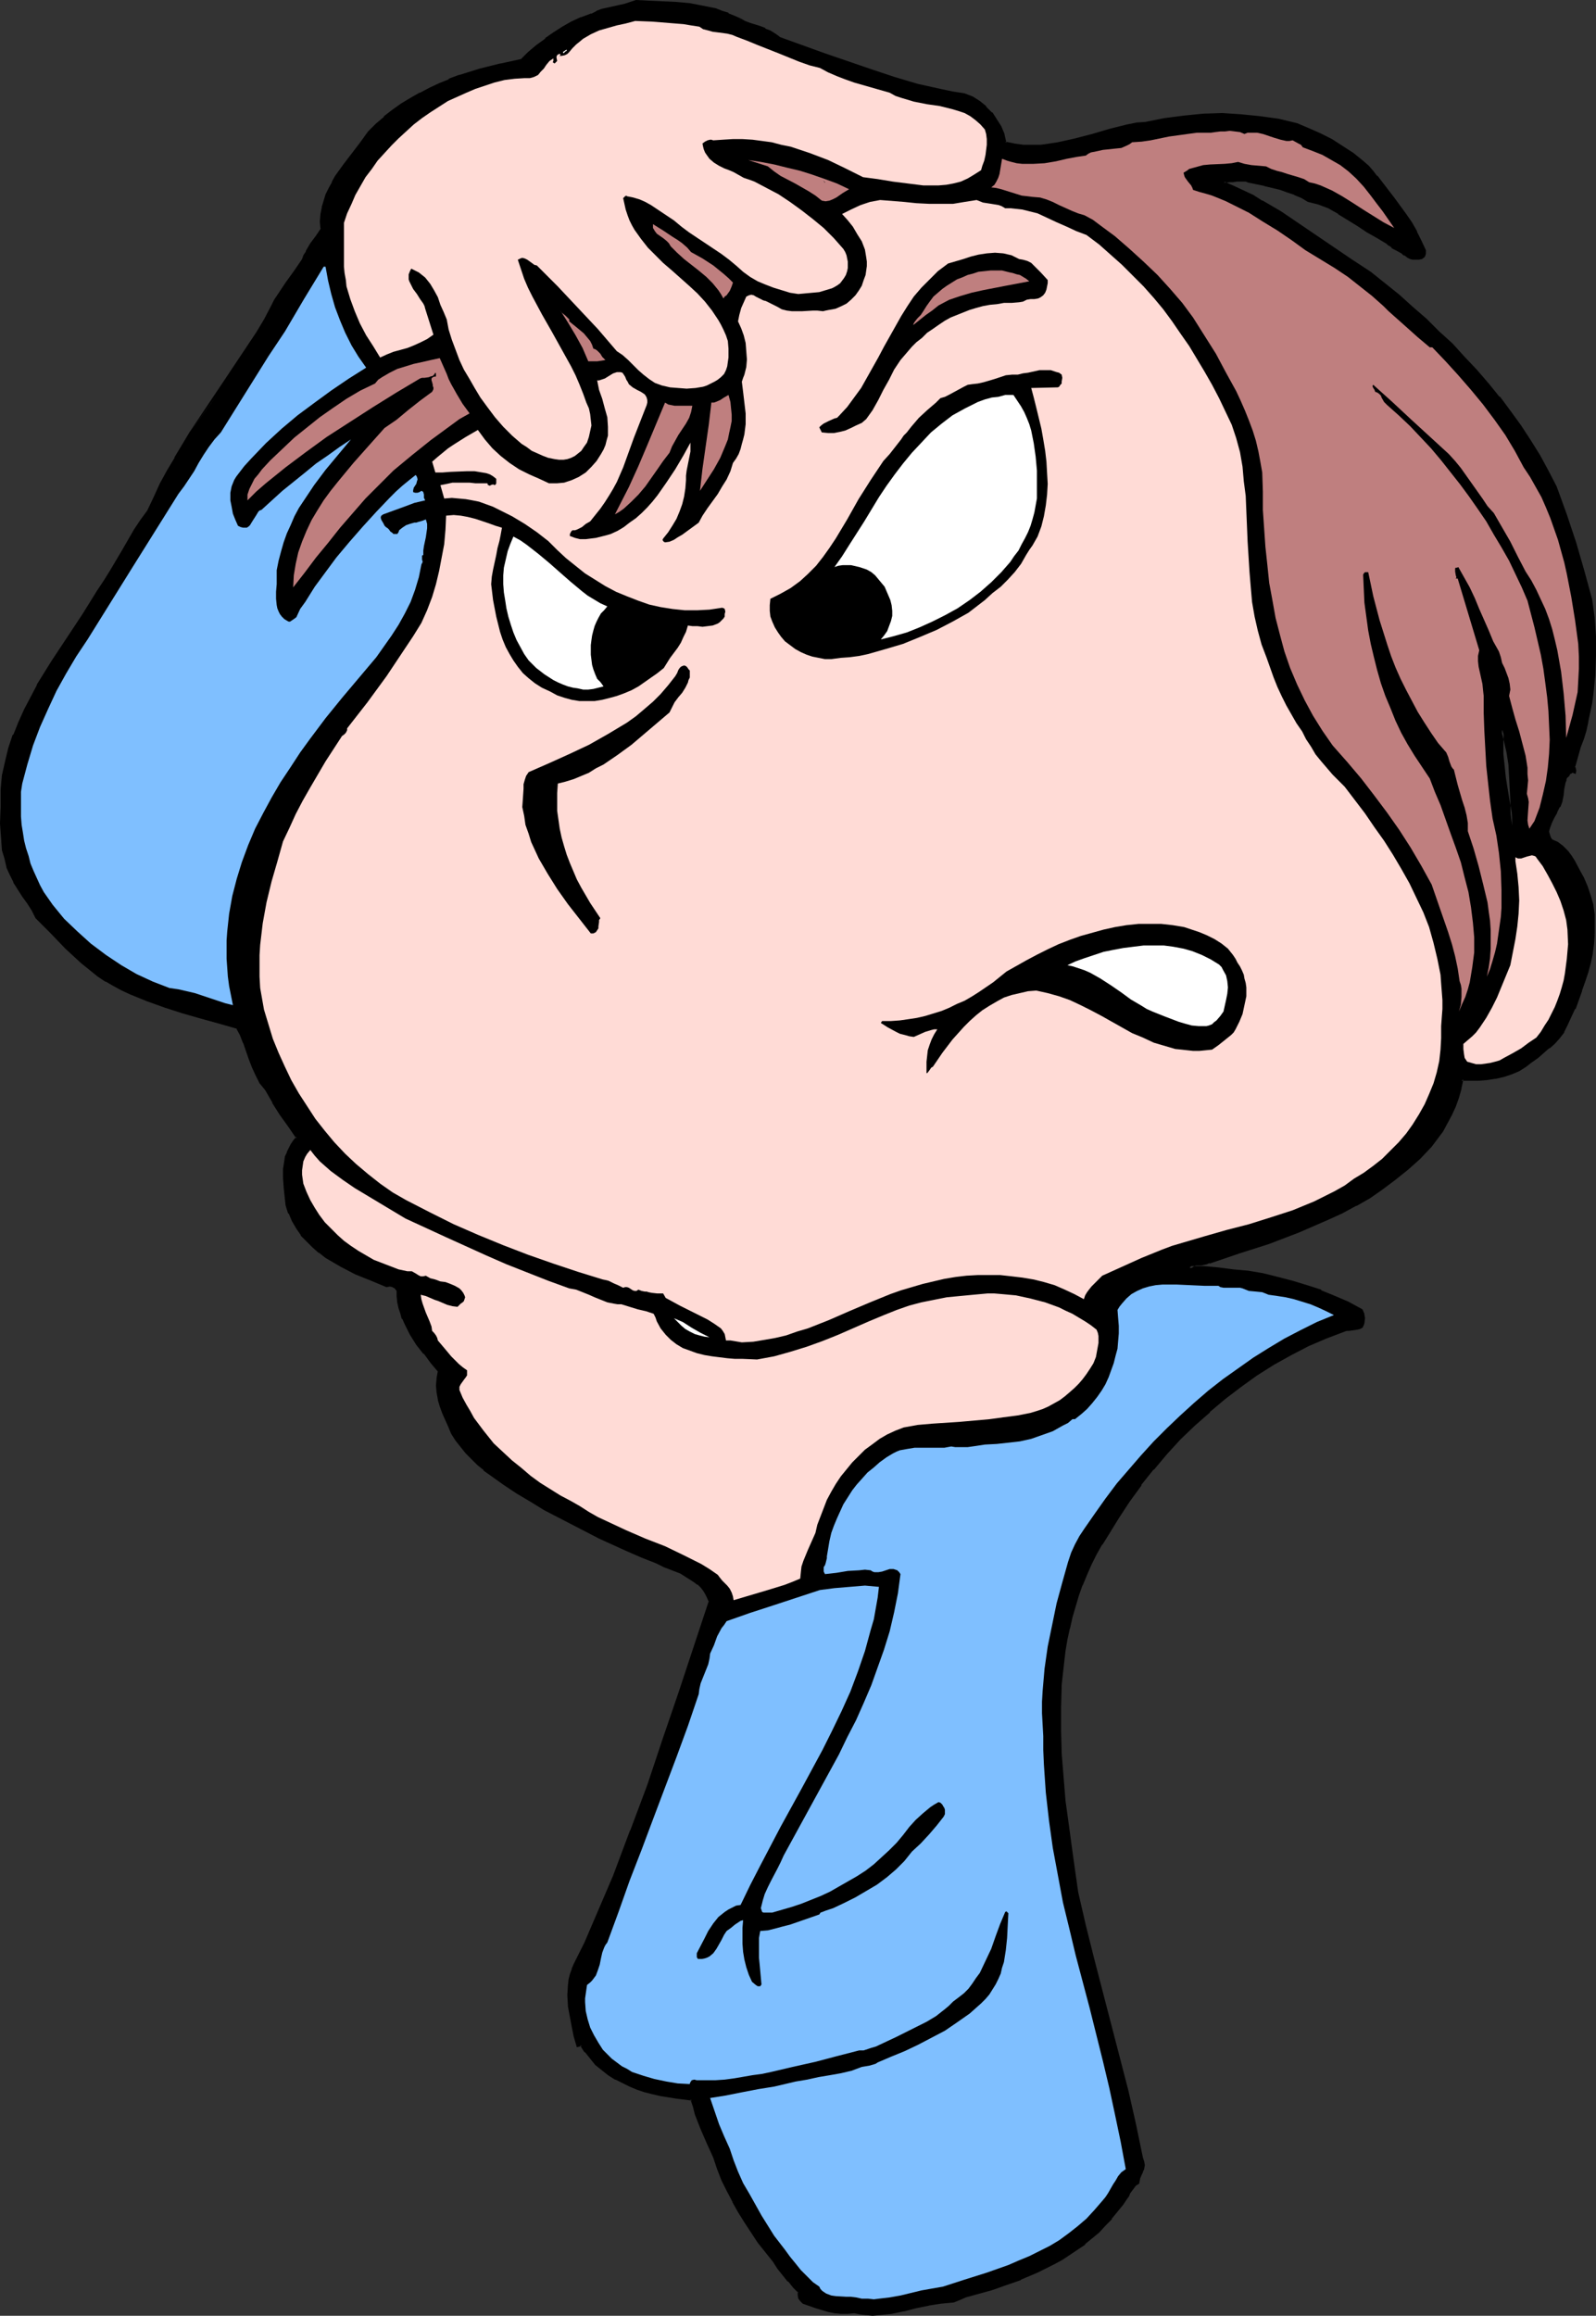 <?xml version="1.0" encoding="UTF-8" standalone="no"?>
<svg
   version="1.0"
   width="107.514mm"
   height="155.925mm"
   id="svg30"
   sodipodi:docname="Boy Thinking 2.wmf"
   xmlns:inkscape="http://www.inkscape.org/namespaces/inkscape"
   xmlns:sodipodi="http://sodipodi.sourceforge.net/DTD/sodipodi-0.dtd"
   xmlns="http://www.w3.org/2000/svg"
   xmlns:svg="http://www.w3.org/2000/svg">
  <rect width="100%" height="100%" fill="#333333" stroke="none"/>
  <sodipodi:namedview
     id="namedview30"
     pagecolor="#ffffff"
     bordercolor="#000000"
     borderopacity="0.25"
     inkscape:showpageshadow="2"
     inkscape:pageopacity="0.0"
     inkscape:pagecheckerboard="0"
     inkscape:deskcolor="#d1d1d1"
     inkscape:document-units="mm" />
  <defs
     id="defs1">
    <pattern
       id="WMFhbasepattern"
       patternUnits="userSpaceOnUse"
       width="6"
       height="6"
       x="0"
       y="0" />
  </defs>
  <path
     style="fill:#000000;fill-opacity:1;fill-rule:evenodd;stroke:none"
     d="m 385.025,210.068 -0.162,-6.302 -0.162,-6.302 -0.323,-3.07 -0.323,-2.909 -0.646,-2.909 -0.485,-1.454 -0.485,-1.454 -0.162,3.07 0.162,3.07 0.162,3.07 0.485,3.07 0.969,5.979 z M 188.392,5.171 l 1.131,0.485 1.293,0.485 2.747,0.97 1.131,0.485 1.293,0.485 1.131,0.808 1.131,0.808 11.633,4.201 11.795,4.201 5.817,1.939 5.978,1.616 3.07,0.808 2.908,0.646 3.07,0.485 2.908,0.485 2.1,0.808 1.777,1.293 1.616,1.293 1.454,1.454 1.131,1.616 1.131,1.778 0.808,1.939 0.485,2.101 2.262,0.646 2.262,0.162 2.262,0.162 2.262,-0.162 2.262,-0.162 2.262,-0.323 4.201,-0.97 4.524,-1.293 4.362,-1.293 4.524,-0.97 2.262,-0.485 2.424,-0.323 4.847,-0.97 4.847,-0.646 4.847,-0.323 4.847,-0.162 4.847,0.162 4.686,0.485 4.847,0.808 4.524,0.97 3.07,1.293 2.908,1.293 2.747,1.454 2.908,1.778 2.585,1.778 2.585,2.101 1.293,1.131 1.131,1.131 1.131,1.293 0.969,1.454 3.07,4.201 3.07,4.201 1.454,2.101 1.454,2.262 1.131,2.262 1.131,2.424 v 0.808 l -0.162,0.323 -0.162,0.323 -0.485,0.323 -0.646,0.162 h -0.808 l -0.646,-0.162 -0.646,-0.162 -0.646,-0.162 -0.646,-0.646 -0.646,-0.323 -1.454,-0.808 -1.293,-0.646 -0.646,-0.646 -0.646,-0.646 -2.424,-1.293 -2.424,-1.454 -2.585,-1.616 -4.847,-3.07 -2.585,-1.454 -2.585,-0.97 -1.293,-0.485 -1.293,-0.323 -1.616,-0.808 -1.777,-0.808 -1.939,-0.808 -1.939,-0.485 -3.878,-0.97 -3.878,-0.808 -0.808,-0.323 -0.808,-0.162 h -1.777 l -0.808,0.162 -0.808,0.162 -1.616,0.162 v 0.323 l 2.585,1.131 2.424,1.131 2.424,1.293 2.262,1.293 4.686,2.747 9.21,6.14 4.524,3.232 4.524,3.07 4.686,2.909 7.109,5.817 3.555,3.07 3.393,3.07 3.231,3.07 3.393,3.232 3.231,3.232 2.908,3.393 3.07,3.393 2.908,3.555 2.585,3.555 2.747,3.717 2.424,3.717 2.424,3.717 2.1,3.878 2.1,4.04 2.585,7.11 2.262,7.272 2.262,7.272 1.939,7.11 0.485,4.525 0.323,4.686 v 5.009 l -0.162,4.848 -0.485,4.848 -0.323,2.262 -0.323,2.424 -0.485,2.262 -0.646,2.262 -0.646,2.262 -0.646,1.939 -1.454,5.171 0.162,0.323 0.162,0.646 -0.162,0.323 -0.323,-0.162 h -0.323 -0.323 l -0.162,0.323 -0.485,0.485 -0.485,0.485 -0.323,0.808 -0.162,0.646 -0.323,1.616 -0.323,1.616 -0.323,1.616 -0.485,1.293 -0.646,1.293 -0.646,1.293 -0.646,1.293 -0.646,1.293 -0.162,0.646 v 0.646 0.485 l 0.162,0.646 0.323,0.485 0.485,0.646 1.454,0.646 1.293,0.97 1.131,1.131 0.969,1.293 0.808,1.293 1.454,2.747 0.646,1.454 1.131,2.262 0.808,2.262 0.485,2.424 0.323,2.424 0.162,2.424 v 2.424 l -0.323,2.424 -0.323,2.424 -0.485,2.424 -0.646,2.424 -0.646,2.262 -0.808,2.424 -1.777,4.525 -1.939,4.201 -0.808,1.616 -1.131,1.454 -1.293,1.454 -1.293,1.131 -2.908,2.424 -1.454,1.131 -1.454,1.131 -1.777,1.131 -1.939,0.808 -1.939,0.646 -2.1,0.485 -2.1,0.323 -2.262,0.162 h -2.1 -2.1 l -0.485,2.262 -0.485,2.262 -0.808,2.262 -0.969,2.101 -1.131,2.101 -1.131,2.101 -1.454,1.939 -1.454,1.939 -2.908,2.909 -3.07,2.747 -3.07,2.585 -3.231,2.424 -3.393,2.101 -3.393,2.101 -3.555,1.778 -3.555,1.778 -3.716,1.616 -3.716,1.454 -7.594,2.909 -7.594,2.585 -7.594,2.424 -0.646,0.323 -1.293,0.162 h -0.646 l -0.808,0.162 -0.485,0.162 -0.646,0.323 -0.485,0.485 1.939,-0.162 h 1.777 l 3.716,0.485 3.555,0.485 1.939,0.162 1.939,0.162 3.878,0.646 3.716,0.808 3.716,0.97 3.716,1.131 3.555,1.293 3.555,1.454 3.393,1.454 3.393,1.778 0.323,1.131 0.162,0.97 v 1.131 l -0.162,0.485 -0.323,0.485 -0.485,0.323 -0.485,0.162 -2.424,0.162 -0.485,0.162 -0.485,0.162 -4.686,1.778 -4.524,1.939 -4.362,2.262 -4.362,2.424 -4.362,2.747 -4.201,2.909 -4.039,3.07 -3.878,3.393 -3.878,3.393 -3.555,3.555 -3.555,3.878 -3.393,3.878 -3.231,4.04 -2.908,4.04 -2.747,4.201 -2.585,4.363 -1.616,2.424 -1.454,2.585 -1.293,2.585 -1.131,2.585 -1.131,2.747 -0.969,2.747 -0.969,2.585 -0.646,2.909 -0.808,2.747 -0.485,2.747 -0.485,2.909 -0.485,2.909 -0.485,5.817 -0.323,5.817 v 5.979 l 0.323,5.817 0.323,5.979 0.646,5.979 0.646,5.817 0.808,5.979 0.969,5.817 0.808,5.817 1.939,8.403 2.1,8.403 4.201,16.805 4.362,16.805 1.939,8.403 1.939,8.564 0.323,0.97 v 0.97 l -0.162,0.808 -0.162,0.808 -0.323,0.646 -0.323,0.808 -0.162,0.646 -0.323,0.646 -0.485,0.646 -0.646,0.485 -0.969,1.454 -0.485,0.808 -0.323,0.646 -0.969,1.293 -1.454,1.939 -1.454,1.778 -1.616,1.778 -1.616,1.616 -1.777,1.454 -1.777,1.454 -1.777,1.454 -3.878,2.585 -2.1,1.131 -4.201,2.101 -4.201,1.778 -4.362,1.616 -1.616,0.485 -1.616,0.485 -6.463,1.939 -1.454,0.485 -1.616,0.646 -3.231,0.323 -3.07,0.646 -3.231,0.646 -3.07,0.808 -3.07,0.485 -3.231,0.485 h -1.616 -1.454 l -1.616,-0.162 -1.616,-0.323 -1.616,0.162 h -1.616 l -1.616,-0.323 -1.616,-0.323 -3.231,-0.97 -3.231,-0.97 -0.485,-0.485 -0.323,-0.646 -0.323,-0.646 0.162,-0.808 -1.293,-1.454 -1.454,-1.616 -2.424,-3.232 -1.293,-1.616 -1.293,-1.778 -2.585,-3.07 -3.393,-5.171 -1.616,-2.747 -1.454,-2.585 -1.454,-2.747 -1.293,-2.747 -1.131,-2.747 -0.969,-2.909 -1.616,-3.555 -1.616,-3.717 -1.293,-3.717 -0.646,-1.939 -0.485,-1.939 -4.039,-0.323 -4.039,-0.646 -1.939,-0.485 -1.939,-0.646 -1.939,-0.646 -1.939,-0.808 -1.939,-0.808 -1.616,-0.97 -1.777,-0.97 -1.616,-1.293 -1.616,-1.293 -1.293,-1.454 -1.454,-1.778 -1.131,-1.778 -0.808,0.323 -0.646,-2.424 -0.646,-2.424 -0.485,-2.585 -0.323,-2.585 -0.162,-2.747 0.162,-2.585 0.162,-1.293 0.323,-1.293 0.323,-1.293 0.485,-1.293 2.747,-5.494 2.424,-5.656 2.424,-5.656 2.424,-5.656 4.524,-11.635 4.201,-11.473 4.039,-11.635 3.878,-11.796 3.878,-11.635 3.878,-11.796 -0.323,-1.131 -0.646,-0.97 -0.485,-0.97 -0.646,-0.808 -0.808,-0.646 -0.808,-0.646 -1.939,-1.293 -1.777,-0.97 -2.1,-0.808 -2.1,-0.808 -1.939,-0.97 -3.716,-1.454 -3.716,-1.616 -3.555,-1.616 -3.393,-1.778 -7.109,-3.555 -7.109,-3.555 -3.393,-2.101 -3.393,-2.101 -3.555,-2.262 -3.393,-2.424 -1.616,-1.293 -1.454,-1.293 -1.616,-1.293 -1.293,-1.616 -1.293,-1.454 -1.293,-1.616 -0.969,-1.778 -0.969,-1.939 -1.293,-3.232 -0.646,-1.616 -0.485,-1.778 -0.323,-1.778 -0.162,-1.778 v -1.778 l 0.323,-1.939 -1.777,-2.262 -1.777,-2.262 -1.939,-2.424 -1.616,-2.424 -1.293,-2.585 -0.646,-1.454 -0.485,-1.293 -0.323,-1.454 -0.323,-1.454 -0.162,-1.454 -0.162,-1.616 -0.485,-0.646 -0.808,-0.323 -0.646,-0.162 h -0.808 l -3.878,-1.454 -4.039,-1.778 -3.716,-1.778 -1.939,-1.131 -1.777,-1.131 -1.777,-1.293 -1.616,-1.454 -1.454,-1.293 -1.454,-1.616 -1.131,-1.778 -1.131,-1.778 -0.808,-1.939 -0.646,-2.101 -0.646,-4.525 v -2.262 -2.101 l 0.162,-2.262 0.323,-1.131 0.323,-0.97 0.485,-0.97 0.485,-0.97 0.646,-0.97 0.808,-0.808 -1.939,-3.07 -2.1,-3.07 -2.1,-3.07 -1.777,-3.07 -0.646,-0.97 -0.808,-0.808 -0.969,-1.939 -0.969,-2.101 -0.646,-2.101 -1.616,-4.04 -0.808,-2.101 -0.969,-1.778 -4.524,-1.293 -4.686,-1.293 -4.524,-1.293 -4.524,-1.454 -4.524,-1.616 -4.362,-1.778 -2.1,-1.131 -2.1,-0.97 -1.939,-1.131 -2.1,-1.293 -4.039,-3.393 -4.039,-3.717 -3.878,-3.717 -3.716,-4.04 -0.969,-1.778 -1.131,-1.939 -1.293,-1.778 -2.262,-3.555 -0.969,-1.939 -0.808,-1.939 -0.485,-1.939 -0.485,-2.262 -0.323,-2.262 -0.162,-2.101 v -2.262 l 0.162,-4.363 -0.162,-4.363 0.485,-3.555 0.646,-3.555 0.969,-3.393 1.131,-3.232 1.293,-3.232 1.454,-3.232 1.616,-3.07 1.777,-3.07 3.716,-6.14 7.755,-11.958 3.716,-5.979 1.616,-2.424 1.616,-2.585 3.07,-5.171 3.07,-5.171 1.616,-2.585 1.777,-2.424 1.616,-3.393 1.616,-3.393 1.777,-3.393 1.939,-3.232 4.039,-6.464 8.402,-12.766 4.201,-6.302 4.201,-6.464 1.939,-3.232 1.777,-3.232 0.808,-1.616 0.969,-1.616 1.939,-2.909 2.1,-2.909 2.1,-3.07 0.485,-0.97 0.485,-0.97 1.293,-2.101 1.293,-1.778 1.293,-2.101 -0.162,-1.778 0.162,-1.939 0.162,-1.616 0.485,-1.616 0.646,-1.616 0.646,-1.616 0.808,-1.454 0.808,-1.454 2.1,-2.909 4.201,-5.656 1.939,-2.747 2.1,-1.939 2.1,-1.778 2.1,-1.778 2.262,-1.454 2.262,-1.454 2.424,-1.454 2.424,-1.293 2.424,-1.131 2.585,-0.97 2.424,-0.97 2.585,-0.97 2.747,-0.646 5.17,-1.454 5.17,-0.97 2.1,-1.939 2.1,-1.778 2.1,-1.778 2.1,-1.454 2.262,-1.454 2.262,-1.293 2.585,-1.131 2.424,-0.808 1.454,-0.646 1.293,-0.485 2.908,-0.808 1.454,-0.323 1.454,-0.323 1.293,-0.323 1.454,-0.485 3.231,0.162 h 3.393 l 3.555,0.162 3.393,0.485 3.393,0.485 3.393,0.808 1.616,0.485 1.454,0.646 1.616,0.646 z"
     id="path1" />
  <path
     style="fill:#000000;fill-opacity:1;fill-rule:evenodd;stroke:none"
     d="m 384.702,210.068 h 0.808 l -0.162,-6.302 -0.323,-6.302 v 0 l -0.162,-3.07 -0.485,-3.07 v 0 l -0.646,-2.909 -0.323,-1.454 -1.131,-3.393 -0.323,5.171 v 3.07 0.162 l 0.323,3.07 0.323,3.07 0.969,5.979 1.131,5.979 0.808,-0.162 -1.131,-5.979 -0.969,-5.979 -0.323,-3.07 -0.323,-3.07 v 0 -3.07 l 0.162,-3.07 -0.808,0.162 0.485,1.454 0.323,1.454 0.646,2.747 v 0 l 0.485,3.07 0.162,3.07 v -0.162 l 0.323,6.302 0.162,6.302 0.808,-0.162 z"
     id="path2" />
  <path
     style="fill:#000000;fill-opacity:1;fill-rule:evenodd;stroke:none"
     d="m 188.231,5.494 1.131,0.485 v 0.162 l 1.293,0.485 h 0.162 l 2.585,0.808 1.293,0.485 h -0.162 l 1.293,0.485 h -0.162 l 1.293,0.808 v 0 l 1.131,0.808 11.633,4.363 11.795,4.04 5.817,1.939 5.978,1.778 3.07,0.646 v 0 l 3.07,0.646 2.908,0.646 3.07,0.485 -0.162,-0.162 1.939,0.97 v 0 l 1.777,1.131 1.616,1.293 v -0.162 l 1.454,1.616 -0.162,-0.162 1.293,1.778 0.969,1.778 v -0.162 l 0.808,2.101 v -0.162 l 0.646,2.424 2.424,0.485 h 0.162 l 2.262,0.323 v 0 h 2.262 2.262 0.162 l 2.1,-0.323 2.262,-0.323 v 0 l 4.362,-0.97 4.362,-1.131 4.524,-1.293 4.362,-1.131 v 0 l 2.262,-0.323 2.424,-0.323 4.847,-0.97 4.847,-0.646 4.847,-0.485 v 0 l 4.847,-0.162 4.847,0.323 h -0.162 l 4.847,0.485 4.686,0.646 v 0 l 4.686,1.131 h -0.162 l 3.07,1.131 2.747,1.454 2.908,1.454 v 0 l 2.747,1.616 2.747,1.778 v 0 l 2.585,2.101 h -0.162 l 1.293,1.131 1.131,1.131 1.131,1.293 v 0 l 0.969,1.293 3.07,4.201 3.07,4.201 1.454,2.101 1.454,2.262 v 0 l 1.131,2.262 0.969,2.424 v -0.162 0.808 -0.162 0.323 -0.162 l -0.162,0.323 v 0 l -0.485,0.323 0.162,-0.162 -0.485,0.162 v 0 h -0.808 0.162 -0.808 0.162 l -0.808,-0.162 -0.485,-0.162 h 0.162 l -0.646,-0.485 -0.162,-0.162 -0.646,-0.485 v 0 l -1.454,-0.646 -1.293,-0.646 h 0.162 l -0.646,-0.485 v 0 l -0.646,-0.808 -2.585,-1.293 h 0.162 l -2.585,-1.454 -2.424,-1.616 -5.009,-3.232 v 0 l -2.585,-1.293 -2.585,-0.97 v -0.162 l -1.293,-0.323 -1.293,-0.323 v 0 l -1.616,-0.97 -1.777,-0.808 h -0.162 l -1.777,-0.646 -1.939,-0.646 -3.878,-0.97 h -0.162 l -3.878,-0.808 h 0.162 l -0.808,-0.323 h -0.969 v 0 h -1.777 v 0 l -0.969,0.162 h -0.808 l -1.777,0.162 v 1.131 l 2.585,1.131 2.585,1.131 2.424,1.293 2.262,1.293 v 0 l 4.686,2.747 9.048,6.14 4.524,3.232 4.686,3.07 4.524,2.909 v 0 l 7.271,5.817 h -0.162 l 3.555,2.909 3.393,3.232 3.393,3.07 3.231,3.232 3.231,3.232 3.07,3.393 2.908,3.393 v 0 l 2.908,3.393 v 0 l 2.585,3.555 2.747,3.717 2.424,3.717 2.424,3.878 v 0 l 2.1,3.878 2.1,3.878 h -0.162 l 2.585,7.11 2.424,7.272 2.1,7.272 1.939,6.948 v 0 l 0.646,4.525 v 0 l 0.162,4.686 0.162,5.009 -0.162,4.848 v -0.162 l -0.485,4.848 -0.323,2.424 -0.485,2.262 -0.485,2.424 v -0.162 l -0.485,2.262 -0.646,2.262 -0.808,2.101 -1.454,5.171 0.323,0.485 -0.162,-0.162 0.162,0.646 v -0.162 0.323 l 0.485,-0.162 -0.323,-0.323 h -0.485 l -0.485,0.162 v 0 l -0.323,0.323 -0.485,0.646 v -0.162 l -0.485,0.646 -0.323,0.808 v 0 l -0.323,0.808 v 0 l -0.323,1.616 -0.162,1.616 -0.323,1.616 v 0 l -0.485,1.293 v -0.162 l -0.646,1.293 v 0 l -0.808,1.293 v 0 l -0.646,1.293 -0.485,1.293 v 0 l -0.162,0.646 -0.162,0.808 0.162,0.646 0.162,0.646 v 0 l 0.323,0.646 0.646,0.646 1.454,0.646 v 0 l 1.131,1.131 v -0.162 l 1.131,1.131 v 0 l 0.969,1.131 0.808,1.454 v -0.162 l 1.454,2.909 0.646,1.293 1.131,2.262 -0.162,-0.162 0.808,2.424 0.646,2.424 v -0.162 l 0.323,2.424 v 0 2.424 2.424 -0.162 l 0.808,0.162 v 0 -2.424 -2.424 -0.162 l -0.323,-2.262 v -0.162 l -0.646,-2.262 -0.808,-2.424 v 0 l -0.969,-2.262 -0.808,-1.454 -1.454,-2.747 v 0 l -0.808,-1.293 -0.969,-1.293 -0.162,-0.162 -0.969,-0.97 -0.162,-0.162 -1.293,-0.97 -1.454,-0.646 0.162,0.162 -0.485,-0.646 v 0 l -0.162,-0.485 v 0 l -0.162,-0.485 v 0 l -0.162,-0.646 v 0.162 l 0.162,-0.646 v 0 l 0.162,-0.485 v 0 l 0.485,-1.293 0.646,-1.293 v 0 l 0.646,-1.131 v -0.162 l 0.646,-1.293 h 0.162 l 0.485,-1.293 v 0 l 0.323,-1.616 0.162,-1.616 0.323,-1.616 v 0 l 0.323,-0.808 -0.162,0.162 0.323,-0.808 v 0.162 l 0.485,-0.485 v 0 l 0.323,-0.646 v 0.162 l 0.323,-0.162 v 0 l 0.162,-0.162 h -0.162 0.323 -0.162 l 0.808,0.323 0.162,-0.808 -0.162,-0.808 -0.162,-0.323 v 0.323 l 1.454,-5.171 0.808,-2.101 0.646,-2.101 0.485,-2.262 v -0.162 l 0.485,-2.262 0.485,-2.262 0.323,-2.424 0.485,-4.848 v 0 l 0.162,-4.848 v -5.009 l -0.323,-4.686 v 0 l -0.646,-4.686 v 0 l -1.939,-7.11 -2.1,-7.272 -2.424,-7.272 -2.585,-7.11 v 0 l -2.1,-4.04 -2.1,-3.878 v 0 l -2.424,-3.878 -2.424,-3.717 -2.585,-3.555 -2.747,-3.717 h -0.162 l -2.747,-3.393 v 0 l -3.07,-3.555 -3.07,-3.232 -3.07,-3.393 -3.393,-3.07 -3.231,-3.232 -3.555,-3.07 -3.393,-3.07 v 0 l -7.271,-5.817 v 0 l -4.686,-3.07 -4.524,-3.07 -4.524,-3.07 -9.048,-6.14 -4.686,-2.747 h -0.162 l -2.262,-1.454 -2.424,-1.131 -2.424,-1.131 -2.585,-1.131 0.323,0.323 v -0.323 l -0.323,0.323 1.454,-0.162 h 0.808 l 0.969,-0.162 h -0.162 1.777 -0.162 0.969 -0.162 l 0.808,0.323 h 0.162 l 3.878,0.808 h -0.162 l 4.039,0.97 1.777,0.646 1.939,0.646 h -0.162 l 1.939,0.808 1.616,0.97 1.293,0.323 1.293,0.323 v 0 l 2.585,0.97 2.585,1.454 h -0.162 l 5.009,3.07 2.424,1.616 2.585,1.454 v 0 l 2.424,1.454 -0.162,-0.162 0.646,0.646 h 0.162 l 0.646,0.485 v 0.162 l 1.293,0.646 1.454,0.808 h -0.162 l 0.646,0.485 v -0.162 l 0.808,0.646 0.646,0.323 0.646,0.162 h 0.162 0.646 v 0 h 0.808 l 0.808,-0.162 0.646,-0.485 0.162,-0.323 v 0 l 0.162,-0.485 V 63.667 l -1.131,-2.424 -1.131,-2.262 v -0.162 l -1.293,-2.262 -1.454,-2.101 -3.07,-4.201 -3.231,-4.201 -0.969,-1.293 h -0.162 l -0.969,-1.293 -1.131,-1.293 -1.293,-1.131 v 0 l -2.585,-2.101 v 0 l -2.747,-1.778 -2.747,-1.778 v 0 l -2.908,-1.454 -2.908,-1.293 -3.07,-1.293 v 0 l -4.686,-1.131 v 0 l -4.686,-0.646 -4.847,-0.485 v 0 l -4.847,-0.323 -4.847,0.162 v 0 l -4.847,0.485 -5.009,0.646 -4.847,0.97 -2.262,0.162 -2.424,0.485 v 0 l -4.524,1.131 -4.362,1.293 -4.362,1.131 -4.362,0.97 v 0 l -2.1,0.323 -2.262,0.323 v 0 h -2.262 -2.262 0.162 l -2.424,-0.323 h 0.162 l -2.424,-0.485 0.323,0.323 -0.485,-2.101 v -0.162 l -0.808,-1.939 v 0 l -1.131,-1.778 -1.131,-1.778 h -0.162 l -1.454,-1.454 v -0.162 l -1.616,-1.293 -1.777,-1.131 v 0 l -2.1,-0.808 -3.07,-0.485 -3.07,-0.646 -2.908,-0.646 v 0 l -2.908,-0.646 -5.978,-1.778 -5.817,-1.939 -11.795,-4.04 -11.633,-4.201 h 0.162 l -1.131,-0.808 v 0 l -1.293,-0.808 v 0 L 194.855,7.272 V 7.11 L 193.563,6.625 190.978,5.817 v 0 l -1.293,-0.485 v 0 l -1.131,-0.646 z"
     id="path3" />
  <path
     style="fill:#000000;fill-opacity:1;fill-rule:evenodd;stroke:none"
     d="m 405.221,237.539 -0.162,2.424 -0.323,2.585 v -0.162 l -0.485,2.424 -0.646,2.424 -0.808,2.424 -0.808,2.262 v 0 l -1.616,4.363 v 0 l -1.939,4.363 -0.969,1.616 v 0 l -0.969,1.454 v 0 l -1.293,1.293 -1.293,1.293 h 0.162 l -2.908,2.262 v 0 l -1.616,0.97 -1.454,1.293 -1.777,0.97 h 0.162 l -1.939,0.97 0.162,-0.162 -2.1,0.646 -2.1,0.485 h 0.162 l -2.262,0.323 -2.1,0.162 v 0 h -2.1 -2.424 l -0.485,2.747 v -0.162 l -0.646,2.424 -0.808,2.101 h 0.162 l -0.969,2.101 -1.131,2.101 v 0 l -1.131,1.939 -1.454,1.939 -1.454,1.939 v 0 l -2.908,2.909 -2.908,2.909 v 0 l -3.07,2.424 v 0 l -3.231,2.424 -3.393,2.101 -3.393,2.101 v 0 l -3.555,1.778 -3.555,1.778 -3.716,1.616 -3.716,1.454 h 0.162 l -7.594,2.909 -7.755,2.424 -7.594,2.585 v 0 l -0.646,0.162 h 0.162 l -1.454,0.323 h -0.646 -0.646 l -0.808,0.323 -0.485,0.323 -1.293,1.293 2.908,-0.162 h 1.777 v 0 l 3.716,0.323 3.555,0.485 1.939,0.162 v 0 l 1.939,0.162 v 0 l 3.716,0.646 v 0 l 3.716,0.97 3.716,0.97 3.716,1.131 3.555,1.131 v 0 l 3.555,1.454 3.393,1.616 3.393,1.778 -0.162,-0.323 0.323,1.131 v -0.162 l 0.162,1.131 v -0.162 l -0.162,0.97 v 0 l -0.162,0.485 v 0 l -0.162,0.485 0.162,-0.162 -0.485,0.323 v -0.162 l -0.485,0.162 v 0 l -2.262,0.323 v 0 h -0.646 l -0.485,0.162 -4.524,1.778 -0.162,0.162 -4.524,1.939 -4.362,2.262 -4.524,2.424 v 0 l -4.201,2.747 -4.201,2.909 -4.039,3.07 v 0.162 l -4.039,3.232 v 0 l -3.878,3.393 -3.555,3.717 -3.555,3.717 -3.393,3.878 v 0.162 l -3.07,3.878 h -0.162 l -2.908,4.201 -2.908,4.201 -2.585,4.201 -1.454,2.585 v 0 l -1.454,2.585 -1.293,2.585 -1.293,2.585 -0.969,2.747 h -0.162 l -0.969,2.747 -0.808,2.747 -0.808,2.747 -0.646,2.747 v 0.162 l -0.646,2.747 -0.485,2.909 -0.323,2.747 -0.646,5.817 v 0.162 l -0.162,5.817 v 5.979 l 0.162,5.817 0.485,5.979 v 0 l 0.485,5.979 0.808,5.979 0.808,5.817 0.808,5.817 0.808,5.817 v 0 l 1.939,8.564 2.1,8.241 4.362,16.805 4.362,16.967 1.939,8.403 v 0 l 1.777,8.564 v 0 l 0.323,0.97 v -0.162 l 0.162,0.97 v -0.162 l -0.162,0.97 v -0.162 l -0.323,0.808 0.162,-0.162 -0.323,0.808 -0.323,0.646 -0.162,0.162 -0.162,0.646 -0.162,0.808 0.162,-0.162 -0.646,0.485 v 0 l -0.485,0.485 -0.162,0.162 -0.969,1.293 -0.485,0.808 -0.323,0.646 -0.969,1.454 -1.454,1.778 v 0 l -1.454,1.939 v -0.162 l -1.616,1.778 -1.616,1.616 -1.616,1.616 v 0 l -1.777,1.454 v -0.162 l -1.939,1.454 -3.878,2.585 v 0 l -1.939,1.131 -4.201,2.101 -4.201,1.778 v 0 l -4.362,1.454 -1.616,0.646 -1.616,0.485 -6.301,1.778 -1.616,0.646 v 0 l -1.616,0.646 v 0 l -3.07,0.323 -3.231,0.485 v 0 l -3.07,0.646 -3.231,0.808 h 0.162 l -3.231,0.646 -3.07,0.323 v 0 l -1.616,0.162 -1.454,-0.162 v 0 l -1.616,-0.162 -1.616,-0.323 -1.777,0.162 h 0.162 -1.616 v 0 l -1.616,-0.162 -1.616,-0.323 v 0 l -3.231,-0.97 -3.07,-0.97 h 0.162 l -0.646,-0.485 h 0.162 l -0.323,-0.485 v 0 l -0.162,-0.646 v 0.162 -0.97 l -1.454,-1.616 -1.293,-1.454 v 0 l -2.424,-3.232 -1.293,-1.778 -1.293,-1.616 v 0 l -2.585,-3.232 v 0 l -3.393,-5.171 -1.616,-2.585 -1.454,-2.585 v 0 l -0.646,0.485 1.454,2.585 1.616,2.585 3.393,5.171 v 0 l 2.585,3.232 v 0 l 1.293,1.616 1.131,1.778 2.585,3.232 h 0.162 l 1.293,1.616 1.293,1.293 -0.162,-0.323 v 0.97 l 0.162,0.808 0.485,0.646 0.646,0.646 3.231,1.131 3.231,0.97 v 0 l 1.616,0.323 1.616,0.162 h 0.162 1.616 v 0 l 1.616,-0.162 v 0 l 1.616,0.323 1.454,0.162 h 0.162 l 1.454,0.162 1.616,-0.162 v 0 l 3.231,-0.323 3.07,-0.646 h 0.162 l 3.07,-0.808 3.231,-0.646 h -0.162 l 3.07,-0.485 3.393,-0.323 1.616,-0.646 v 0 l 1.454,-0.646 6.463,-1.778 1.454,-0.485 1.777,-0.646 4.201,-1.454 0.162,-0.162 4.201,-1.778 4.201,-2.101 2.1,-1.131 v 0 l 3.878,-2.585 1.939,-1.293 v -0.162 l 1.777,-1.454 v 0 l 1.777,-1.454 1.616,-1.778 1.616,-1.616 v -0.162 l 1.454,-1.778 v 0 l 1.454,-1.778 0.969,-1.454 0.485,-0.646 0.323,-0.808 0.969,-1.293 v 0 l 0.485,-0.646 v 0 l 0.808,-0.485 0.162,-0.808 0.162,-0.808 v 0.162 l 0.323,-0.808 0.323,-0.646 v -0.162 l 0.323,-0.646 v -0.162 l 0.162,-0.808 -0.162,-0.97 -0.323,-0.97 v 0 l -1.777,-8.564 v 0 l -1.939,-8.564 -4.362,-16.805 -4.362,-16.805 -2.1,-8.403 -1.939,-8.403 v 0 l -0.808,-5.656 -0.808,-5.817 -0.808,-5.979 -0.808,-5.817 -0.485,-5.979 v 0 l -0.485,-5.979 -0.162,-5.817 v -5.979 l 0.162,-5.817 v 0 l 0.646,-5.817 0.323,-2.747 0.485,-2.909 0.646,-2.909 v 0.162 l 0.646,-2.909 0.808,-2.747 0.808,-2.747 0.969,-2.747 v 0.162 l 1.131,-2.747 1.131,-2.585 1.293,-2.585 1.454,-2.585 v 0.162 l 1.616,-2.585 2.585,-4.201 2.747,-4.201 3.07,-4.201 h -0.162 l 3.231,-4.04 v 0.162 l 3.393,-4.04 3.393,-3.717 3.716,-3.555 3.878,-3.393 h -0.162 l 4.039,-3.393 v 0 l 4.039,-3.07 4.039,-2.909 4.362,-2.747 v 0 l 4.362,-2.424 4.362,-2.262 4.524,-1.939 v 0 l 4.686,-1.778 0.485,-0.162 h 0.485 v 0 l 2.262,-0.323 0.646,-0.162 v 0 l 0.646,-0.323 0.323,-0.646 v 0 l 0.162,-0.485 0.162,-1.293 -0.162,-0.97 v -0.162 l -0.485,-1.131 -3.555,-1.939 -3.393,-1.454 -3.555,-1.454 v -0.162 l -3.555,-1.131 -3.716,-1.131 -3.716,-0.97 -3.878,-0.97 v 0 l -3.878,-0.646 v 0 l -1.939,-0.162 v 0 l -1.777,-0.162 -3.716,-0.485 -3.555,-0.323 h -0.162 -1.777 -1.939 l 0.323,0.808 0.485,-0.485 v 0 l 0.485,-0.323 h -0.162 l 0.646,-0.162 v 0 h 0.646 0.646 l 1.454,-0.323 0.646,-0.323 v 0.162 l 7.594,-2.585 7.594,-2.424 7.594,-2.909 v 0 l 3.716,-1.616 3.716,-1.616 3.555,-1.616 3.555,-1.939 h 0.162 l 3.393,-1.939 3.231,-2.262 3.231,-2.424 v 0 l 3.231,-2.585 v 0 l 3.07,-2.747 2.908,-3.07 v 0 l 1.454,-1.939 1.454,-1.939 1.131,-2.101 v 0 l 1.131,-2.101 0.969,-2.101 v 0 l 0.808,-2.262 0.646,-2.262 v -0.162 l 0.485,-2.262 -0.485,0.323 h 2.1 2.1 0.162 l 2.1,-0.162 2.1,-0.323 h 0.162 l 2.1,-0.485 1.939,-0.646 v 0 l 1.939,-0.808 v 0 l 1.777,-1.131 1.454,-1.131 1.616,-1.131 v 0 l 2.747,-2.424 h 0.162 l 1.293,-1.131 1.293,-1.454 v 0 l 1.131,-1.454 v -0.162 l 0.808,-1.616 1.939,-4.201 h 0.162 l 1.616,-4.525 v -0.162 l 0.808,-2.262 0.808,-2.424 0.646,-2.424 0.485,-2.262 v -0.162 l 0.323,-2.424 0.162,-2.424 z"
     id="path4" />
  <path
     style="fill:#000000;fill-opacity:1;fill-rule:evenodd;stroke:none"
     d="m 187.1,559.913 -1.454,-2.747 -1.293,-2.747 -1.131,-2.747 h 0.162 l -0.969,-2.909 h -0.162 l -1.616,-3.555 -1.616,-3.717 0.162,0.162 -1.454,-3.878 -0.485,-1.939 -0.646,-2.101 -4.201,-0.485 -4.039,-0.646 v 0 l -1.939,-0.485 -2.1,-0.485 -1.939,-0.646 h 0.162 l -1.939,-0.808 v 0 l -1.939,-0.808 -1.616,-0.97 v 0 l -1.777,-1.131 -1.616,-1.131 h 0.162 l -1.616,-1.293 -1.454,-1.454 v 0 l -1.293,-1.616 v 0 l -1.293,-1.939 -1.131,0.162 0.485,0.323 -0.646,-2.262 -0.485,-2.424 v 0 l -0.485,-2.585 -0.485,-2.585 v 0 l -0.162,-2.747 0.162,-2.585 v 0 l 0.162,-1.293 v 0 l 0.323,-1.131 0.485,-1.454 -0.162,0.162 0.646,-1.293 2.585,-5.494 2.585,-5.656 2.424,-5.656 2.262,-5.656 h 0.162 l 4.362,-11.473 v -0.162 l 4.362,-11.473 3.878,-11.796 4.039,-11.635 7.755,-23.592 -0.485,-1.293 v 0 l -0.485,-0.97 v -0.162 l -0.646,-0.808 v -0.162 l -0.808,-0.808 -0.646,-0.646 -0.162,-0.162 -0.808,-0.646 -1.777,-1.131 h -0.162 l -1.777,-0.97 -2.1,-0.808 -2.1,-0.97 -1.939,-0.97 v 0 l -3.716,-1.454 v 0 l -3.716,-1.454 -3.555,-1.616 -3.393,-1.778 -14.218,-7.11 h 0.162 l -3.555,-2.101 -3.393,-2.262 -3.393,-2.101 -3.393,-2.424 -1.616,-1.293 v 0.162 l -1.616,-1.454 -1.454,-1.293 -1.293,-1.616 v 0.162 l -1.293,-1.616 v 0 l -1.131,-1.616 -1.131,-1.778 v 0.162 l -0.969,-1.939 -1.293,-3.232 v 0 l -0.646,-1.616 -0.485,-1.778 v 0 l -0.323,-1.778 v 0.162 l -0.162,-1.778 0.162,-1.778 v 0 l 0.323,-2.101 -1.939,-2.262 -1.939,-2.424 h 0.162 l -1.777,-2.262 -1.616,-2.585 v 0.162 l -1.454,-2.585 -0.646,-1.454 v 0.162 l -0.323,-1.454 -0.485,-1.454 v 0.162 l -0.323,-1.454 -0.162,-1.616 v 0.162 l -0.162,-1.778 -0.646,-0.808 -0.808,-0.485 -0.808,-0.162 -0.969,0.162 h 0.323 l -3.878,-1.616 v 0.162 l -4.039,-1.778 -3.716,-1.939 -1.939,-0.97 v 0 l -1.777,-1.293 -1.616,-1.131 v 0 l -1.616,-1.293 -1.454,-1.454 -1.454,-1.616 v 0 l -1.131,-1.616 v 0 l -1.131,-1.778 -0.808,-1.939 v 0 l -0.646,-2.101 v 0.162 l -0.485,-4.525 v 0 l -0.162,-2.262 v -2.101 0 l 0.323,-2.101 0.162,-1.131 v 0 l 0.485,-0.97 h -0.162 l 0.485,-0.97 0.485,-0.97 v 0.162 l 0.646,-1.131 v 0.162 l 0.969,-1.131 -2.1,-3.232 -2.1,-3.07 -2.1,-3.07 v 0 l -1.777,-3.07 v -0.162 l -0.646,-0.808 v 0 l -0.646,-0.97 v 0.162 l -1.131,-1.939 -0.969,-2.101 h 0.162 l -0.808,-1.939 -1.454,-4.201 h -0.162 l -0.808,-2.101 -1.131,-2.101 -4.686,-1.293 -4.524,-1.293 -4.686,-1.293 -4.524,-1.454 -4.362,-1.616 v 0.162 l -4.362,-1.939 -2.1,-0.97 -2.1,-0.97 -1.939,-1.293 v 0 l -1.939,-1.131 v 0 l -4.201,-3.393 v 0 l -3.878,-3.555 -3.878,-3.878 -3.716,-3.878 v 0 l -0.969,-1.778 v -0.162 l -1.131,-1.778 -1.293,-1.778 -2.262,-3.555 v 0 l -0.969,-1.939 -0.808,-1.939 0.162,0.162 -0.485,-2.101 -0.646,-2.262 v 0.162 l -0.162,-2.262 v 0 l -0.162,-2.101 -0.162,-2.262 0.162,-4.363 v -4.363 0.162 l 0.323,-3.555 0.808,-3.555 v 0 l 0.808,-3.393 1.131,-3.232 v 0 l 1.293,-3.232 1.454,-3.232 1.616,-3.07 1.777,-3.07 v 0 l 3.716,-5.979 7.755,-11.958 3.716,-5.979 1.777,-2.424 1.454,-2.585 3.07,-5.171 3.231,-5.333 1.616,-2.424 1.616,-2.585 1.616,-3.393 1.616,-3.393 1.939,-3.393 1.777,-3.232 v 0 l 4.039,-6.464 8.402,-12.766 -9.21,12.281 -3.878,6.464 v 0.162 l -1.939,3.232 -1.777,3.232 -1.616,3.555 -1.616,3.393 v 0 l -1.777,2.424 -1.616,2.424 -3.07,5.333 -3.07,5.171 -1.616,2.585 -1.616,2.424 -3.716,5.979 -7.917,11.958 -3.716,5.979 v 0.162 l -1.616,3.07 -1.616,3.07 -1.454,3.232 -1.293,3.232 H 3.231 l -1.131,3.393 -0.808,3.393 v 0 l -0.808,3.555 -0.323,3.555 v 0 4.363 L 0,209.584 l 0.162,2.262 0.162,2.101 v 0.162 l 0.162,2.101 v 0.162 l 0.646,2.101 0.485,2.101 v 0.162 l 0.808,1.778 0.969,1.939 v 0.162 l 2.262,3.555 1.293,1.778 1.131,1.778 v 0 l 0.969,1.939 3.878,3.878 3.716,3.878 4.039,3.717 v 0 l 4.201,3.393 v 0 l 1.939,1.293 h 0.162 l 1.939,1.131 2.1,1.131 2.1,0.97 4.362,1.778 v 0 l 4.524,1.616 4.524,1.454 4.524,1.293 4.686,1.293 4.524,1.293 -0.162,-0.162 0.969,1.778 0.808,2.101 v -0.162 l 1.454,4.201 0.808,2.101 v 0 l 0.969,2.101 0.969,1.939 v 0 l 0.808,0.97 v 0 l 0.646,0.808 v 0 l 1.777,3.07 v 0.162 l 1.939,3.07 2.1,2.909 2.1,3.07 v -0.485 l -0.808,0.97 -0.646,0.97 v 0 l -0.485,0.97 -0.485,0.97 v 0.162 l -0.485,0.97 v 0 l -0.162,1.131 -0.323,2.101 v 0.162 2.101 l 0.162,2.262 v 0.162 l 0.485,4.525 0.646,2.101 h 0.162 l 0.808,1.939 1.131,1.939 v 0 l 1.131,1.616 v 0.162 l 1.454,1.454 1.454,1.454 1.616,1.454 h 0.162 l 1.616,1.293 1.939,1.131 v 0 l 1.939,1.131 3.716,1.939 4.039,1.616 v 0 l 3.878,1.616 0.969,-0.162 h -0.162 l 0.808,0.162 h -0.162 l 0.646,0.323 v 0 l 0.485,0.646 v -0.323 1.616 0 l 0.162,1.616 0.323,1.454 v 0 l 0.485,1.454 0.323,1.293 h 0.162 l 0.646,1.454 1.293,2.585 v 0 l 1.616,2.585 1.777,2.262 h 0.162 l 1.777,2.424 1.777,2.101 v -0.162 l -0.323,1.778 v 0.162 l -0.162,1.778 0.162,1.778 v 0 l 0.323,1.778 v 0.162 l 0.485,1.616 0.646,1.778 v 0 l 1.454,3.232 0.808,1.939 v 0 l 1.131,1.778 1.293,1.616 v 0 l 1.293,1.616 v 0 l 1.454,1.454 1.454,1.454 1.616,1.293 v 0.162 l 1.616,1.131 3.393,2.424 3.393,2.262 3.555,2.101 3.393,2.101 v 0 l 14.057,7.272 3.555,1.616 3.555,1.616 3.716,1.616 v 0 l 3.716,1.454 v 0 l 1.939,0.97 2.1,0.808 2.1,0.808 1.777,1.131 v 0 l 1.777,1.131 0.808,0.646 v -0.162 l 0.808,0.808 0.646,0.808 v 0 l 0.485,0.808 v 0 l 0.485,0.97 v 0 l 0.485,1.131 v -0.323 l -7.755,23.431 -4.039,11.796 -3.878,11.635 -4.362,11.635 v -0.162 l -4.362,11.635 v 0 l -2.424,5.656 -2.424,5.656 -2.424,5.656 -2.747,5.494 -0.485,1.131 v 0.162 l -0.485,1.293 -0.323,1.293 v 0 l -0.162,1.454 v 0 l -0.162,2.585 0.162,2.747 v 0.162 l 0.485,2.585 0.485,2.585 v 0 l 0.485,2.424 0.808,2.747 1.293,-0.323 -0.485,-0.162 1.131,1.778 h 0.162 l 1.293,1.616 v 0 l 1.293,1.616 1.616,1.293 v 0 l 1.616,1.293 1.777,1.131 h 0.162 l 1.616,0.808 1.939,0.97 v 0 l 1.939,0.808 v 0 l 1.939,0.646 1.939,0.485 2.1,0.485 v 0 l 4.039,0.646 3.878,0.485 -0.323,-0.323 0.646,1.939 0.485,1.939 1.454,3.717 v 0 l 1.616,3.717 1.616,3.555 v 0 l 0.969,2.909 v 0 l 1.131,2.909 1.293,2.585 1.454,2.747 v 0.162 z"
     id="path5" />
  <path
     style="fill:#000000;fill-opacity:1;fill-rule:evenodd;stroke:none"
     d="m 57.519,97.601 4.201,-6.302 4.201,-6.464 1.939,-3.232 v 0 l 1.777,-3.232 0.808,-1.616 v 0 l 0.969,-1.454 1.939,-2.909 2.1,-2.909 2.1,-3.07 v -0.162 l 0.485,-0.97 0.485,-0.97 v 0 l 1.293,-1.939 1.293,-1.939 1.293,-2.101 V 56.395 54.456 54.618 l 0.323,-1.778 v 0.162 l 0.485,-1.778 0.485,-1.616 v 0.162 l 0.646,-1.616 0.808,-1.454 v 0 l 0.808,-1.454 2.1,-2.909 4.201,-5.494 2.1,-2.909 -0.162,0.162 1.939,-1.939 2.1,-1.939 v 0.162 l 2.1,-1.778 2.262,-1.454 2.262,-1.454 2.424,-1.454 v 0 l 2.424,-1.131 2.424,-1.293 2.585,-0.97 v 0 l 2.424,-0.97 v 0 l 2.585,-0.808 2.585,-0.808 5.332,-1.293 h -0.162 l 5.332,-1.131 2.262,-1.939 2.1,-1.778 h -0.162 l 2.1,-1.778 v 0.162 l 2.262,-1.616 2.262,-1.454 h -0.162 l 2.424,-1.293 2.424,-1.131 -0.162,0.162 2.585,-0.97 v 0 l 1.454,-0.646 h -0.162 l 1.454,-0.485 2.747,-0.646 1.454,-0.323 v 0 l 1.454,-0.323 v 0 l 1.454,-0.485 1.454,-0.485 h -0.162 l 3.231,0.162 3.393,0.162 3.555,0.162 h -0.162 l 3.555,0.323 3.393,0.646 v 0 l 3.231,0.646 1.616,0.646 1.616,0.485 h -0.162 l 1.616,0.646 1.454,0.808 0.323,-0.808 -1.454,-0.646 -1.616,-0.646 V 3.232 L 183.868,2.747 182.253,2.101 179.021,1.454 v 0 l -3.393,-0.646 -3.555,-0.323 v 0 L 168.519,0.323 165.126,0.162 161.895,0 160.441,0.485 158.986,0.97 v 0 l -1.454,0.323 v 0 l -1.454,0.323 -2.908,0.646 -1.293,0.485 -0.162,0.162 -1.293,0.646 0.162,-0.162 -2.585,0.97 h -0.162 l -2.424,1.131 -2.262,1.293 v 0 l -2.262,1.454 -2.1,1.454 v 0.162 l -2.262,1.616 v 0 l -2.1,1.778 -1.939,1.939 0.162,-0.162 -5.17,1.131 h -0.162 l -5.17,1.293 -2.585,0.808 -2.585,0.808 h -0.162 l -2.585,0.97 v 0.162 l -2.424,0.97 -2.424,1.131 -2.424,1.293 h -0.162 l -2.262,1.293 -2.424,1.454 -2.262,1.616 -2.1,1.616 v 0.162 l -2.1,1.778 -1.939,1.939 -2.1,2.909 -4.201,5.494 -2.1,2.909 -0.808,1.454 v 0.162 l -0.808,1.454 -0.808,1.616 v 0 l -0.485,1.616 -0.485,1.616 v 0.162 l -0.323,1.616 v 0 l -0.162,1.939 0.162,1.778 0.162,-0.162 -1.293,1.939 -1.454,1.939 -1.131,1.939 v 0.162 l -0.646,0.97 -0.323,0.97 v 0 l -2.1,3.07 -2.1,2.909 -1.939,2.909 -0.969,1.454 v 0 l -0.808,1.616 -1.777,3.393 v 0 l -1.939,3.232 -4.201,6.302 -4.201,6.302 -8.563,12.766 z"
     id="path6" />
  <path
     style="fill:#ffdbd6;fill-opacity:1;fill-rule:evenodd;stroke:none"
     d="m 178.052,6.787 0.969,0.646 1.293,0.323 1.131,0.323 1.293,0.162 2.424,0.323 1.293,0.323 1.131,0.485 2.585,0.97 2.747,1.131 5.332,2.101 5.17,2.101 2.747,0.97 2.585,0.646 2.1,1.131 2.262,0.97 2.1,0.808 2.262,0.808 4.524,1.293 4.524,1.293 1.454,0.808 1.454,0.485 1.616,0.485 1.616,0.485 3.231,0.646 3.393,0.485 3.231,0.808 1.616,0.485 1.454,0.485 1.454,0.808 1.293,0.97 1.293,1.131 1.131,1.293 0.323,1.131 0.162,1.293 v 1.454 l -0.162,1.293 -0.162,1.293 -0.323,1.454 -0.485,1.293 -0.323,1.131 -1.777,1.131 -1.616,0.97 -1.777,0.808 -1.939,0.485 -1.777,0.323 -1.939,0.162 h -1.939 -1.939 l -3.878,-0.485 -3.878,-0.485 -3.878,-0.646 -3.716,-0.485 -4.524,-2.262 -4.362,-2.101 -4.686,-1.778 -2.424,-0.808 -2.424,-0.808 -2.424,-0.485 -2.424,-0.646 -2.424,-0.323 -2.424,-0.323 -2.585,-0.162 h -2.424 l -2.585,0.162 -2.424,0.162 -0.485,-0.162 h -0.323 l -0.646,0.162 -0.646,0.323 -0.646,0.485 0.162,0.808 0.162,0.646 0.323,0.808 0.323,0.485 0.808,1.131 1.131,0.97 1.293,0.808 1.293,0.646 1.293,0.485 1.131,0.485 2.585,1.454 1.454,0.485 1.293,0.485 3.07,1.616 3.07,1.616 2.908,1.939 2.908,2.101 2.908,2.262 2.747,2.262 2.585,2.585 2.424,2.747 0.485,0.808 0.323,0.808 0.162,0.808 0.162,0.808 v 0.808 0.808 l -0.162,0.808 -0.323,0.97 -0.485,0.808 -0.485,0.646 -0.485,0.646 -0.646,0.485 -0.808,0.485 -0.646,0.323 -1.616,0.485 -1.616,0.485 -1.777,0.162 -1.777,0.162 -1.777,0.162 -2.1,-0.323 -2.1,-0.646 -2.1,-0.646 -2.1,-0.808 -1.939,-0.808 -1.939,-1.131 -1.777,-1.293 -1.616,-1.454 -1.939,-1.616 -1.939,-1.454 -8.24,-5.494 -1.939,-1.454 -1.939,-1.616 -2.908,-1.939 -2.908,-1.939 -1.454,-0.808 -1.454,-0.646 -1.616,-0.485 -1.616,-0.323 -0.162,-0.162 -0.323,0.162 -0.162,0.162 -0.323,0.323 0.323,1.454 0.323,1.454 0.485,1.454 0.485,1.293 0.646,1.293 0.646,1.131 1.616,2.262 1.777,2.262 1.939,1.939 1.939,1.939 2.262,1.939 4.362,3.878 2.1,1.939 1.939,2.101 1.777,2.262 1.616,2.424 0.646,1.131 0.646,1.293 0.646,1.454 0.485,1.454 0.162,1.939 v 2.262 l -0.162,1.131 -0.162,1.131 -0.323,0.97 -0.485,0.97 -0.808,0.808 -0.808,0.646 -0.808,0.485 -0.969,0.485 -0.969,0.485 -0.969,0.323 -1.939,0.323 -2.262,0.162 -2.1,-0.162 -2.1,-0.162 -2.1,-0.485 -1.777,-0.646 -1.454,-0.97 -1.454,-1.131 -1.293,-1.131 -1.293,-1.293 -1.293,-1.293 -1.454,-1.293 -1.454,-0.97 -4.847,-5.656 -5.17,-5.494 -5.009,-5.333 -5.332,-5.333 -0.646,-0.162 -0.646,-0.485 -1.131,-0.808 -0.646,-0.323 -0.646,-0.162 -0.485,0.162 -0.323,0.162 -0.323,0.162 0.808,2.424 0.808,2.424 0.969,2.262 1.131,2.262 2.424,4.525 2.585,4.525 2.424,4.363 2.424,4.363 1.131,2.262 0.969,2.262 0.969,2.424 0.808,2.262 0.646,1.454 0.323,1.454 0.162,1.454 0.162,1.454 -0.323,1.454 -0.323,1.454 -0.485,1.454 -0.808,1.131 -0.646,0.97 -0.808,0.646 -0.808,0.646 -0.969,0.485 -0.969,0.323 -0.969,0.162 h -1.131 l -1.131,-0.162 -1.616,-0.323 -1.293,-0.485 -1.454,-0.646 -1.454,-0.646 -1.293,-0.97 -1.293,-0.808 -2.424,-2.101 -2.262,-2.262 -2.1,-2.424 -1.939,-2.585 -1.777,-2.424 -1.454,-2.424 -1.293,-2.262 -1.454,-2.424 -1.131,-2.424 -0.969,-2.585 -0.969,-2.585 -0.808,-2.585 -0.485,-2.585 -0.808,-1.939 -0.808,-1.778 -0.646,-1.939 -0.969,-1.778 -0.969,-1.616 -1.293,-1.616 -0.808,-0.646 -0.808,-0.646 -0.969,-0.485 -0.969,-0.485 -0.323,0.646 -0.323,0.808 v 0.646 0.646 l 0.162,0.485 0.323,0.646 0.646,1.293 0.969,1.293 0.808,1.293 0.808,1.131 0.323,0.646 0.162,0.646 2.1,6.625 -1.616,1.131 -1.616,0.808 -1.777,0.808 -1.616,0.646 -1.777,0.485 -1.777,0.485 -1.616,0.646 -1.777,0.808 -1.777,-2.909 -1.777,-2.747 -1.616,-3.07 -1.293,-3.07 -1.131,-3.07 -0.969,-3.232 -0.162,-1.616 -0.323,-1.778 -0.162,-1.616 v -1.778 -9.372 l 0.808,-2.424 1.131,-2.424 0.969,-2.262 1.293,-2.262 1.293,-2.262 1.616,-2.101 1.454,-2.101 1.777,-1.939 1.777,-1.939 1.777,-1.778 1.939,-1.778 1.939,-1.778 2.1,-1.616 2.1,-1.454 2.262,-1.454 2.262,-1.454 4.686,-2.101 2.262,-0.97 2.424,-0.808 2.424,-0.808 2.585,-0.646 2.585,-0.323 2.585,-0.162 h 0.646 0.646 l 0.646,-0.162 0.485,-0.162 0.969,-0.485 0.646,-0.808 0.808,-0.808 0.646,-0.97 0.808,-0.97 0.969,-0.646 v 0.162 0.323 0.162 l -0.162,0.323 0.485,0.323 0.162,-0.162 0.162,-0.162 0.323,-0.323 -0.162,-0.808 v -0.323 l 0.162,-0.323 0.162,-0.162 0.323,-0.162 h 0.323 v 0.162 0 0.162 l -0.323,0.162 h 0.485 0.162 l 0.808,-0.162 0.646,-0.323 0.485,-0.485 0.808,-0.97 0.969,-0.97 0.808,-0.646 0.969,-0.808 1.939,-1.131 2.1,-0.97 2.262,-0.646 2.262,-0.646 2.262,-0.485 2.424,-0.646 4.201,0.162 4.039,0.323 4.039,0.323 1.939,0.323 z"
     id="path7" />
  <path
     style="fill:#ffffff;fill-opacity:1;fill-rule:evenodd;stroke:none"
     d="m 143.476,13.574 -0.162,-0.323 0.969,-0.646 v 0.323 l -0.323,0.162 z"
     id="path8" />
  <path
     style="fill:#bf7f7f;fill-opacity:1;fill-rule:evenodd;stroke:none"
     d="m 316.842,34.096 0.808,-0.323 h 0.808 0.808 0.808 l 1.454,0.323 2.908,0.97 1.616,0.485 1.454,0.323 h 0.808 l 0.808,-0.162 1.454,0.808 0.646,0.323 0.485,0.646 2.585,0.97 2.424,0.97 2.262,1.293 2.262,1.293 2.1,1.616 1.939,1.778 1.939,2.101 1.777,2.262 1.454,1.939 1.616,2.101 2.908,4.201 -2.747,-1.454 -2.585,-1.616 -2.585,-1.616 -2.747,-1.778 -2.585,-1.616 -2.585,-1.454 -2.908,-1.293 -1.454,-0.485 -1.454,-0.323 -1.293,-0.808 -1.454,-0.485 -2.747,-0.808 -1.454,-0.485 -1.293,-0.323 -1.454,-0.485 -1.293,-0.646 -3.716,-0.323 -1.777,-0.323 -1.616,-0.485 -1.616,0.323 -1.777,0.162 -3.716,0.162 -1.777,0.162 -1.777,0.485 -1.777,0.485 -0.646,0.485 -0.808,0.485 0.162,0.646 0.162,0.485 0.808,1.131 0.808,0.97 0.323,0.646 0.162,0.485 1.454,0.485 1.777,0.485 1.616,0.485 1.616,0.646 1.939,0.808 1.939,0.97 3.878,1.939 3.555,2.262 3.716,2.262 3.555,2.424 3.555,2.585 3.716,2.262 3.716,2.262 3.393,2.262 3.07,2.424 3.07,2.424 2.908,2.585 1.293,1.293 1.454,1.293 2.908,2.585 3.07,2.747 3.07,2.585 h 0.646 l 3.393,3.555 3.231,3.555 3.231,3.717 3.07,3.717 2.908,3.878 2.747,3.878 2.424,4.04 2.262,4.201 1.616,2.424 1.454,2.585 1.454,2.585 1.131,2.585 1.131,2.747 0.969,2.747 0.969,2.747 0.808,2.909 0.808,2.909 0.646,2.909 1.131,5.817 0.969,5.979 0.808,5.979 0.162,3.232 v 3.07 l -0.162,3.07 -0.162,2.909 -0.646,2.909 -0.646,2.909 -0.808,2.909 -0.808,2.909 -0.162,-5.656 -0.485,-5.656 -0.646,-5.494 -0.485,-2.747 -0.485,-2.747 -0.646,-2.747 -0.646,-2.585 -0.808,-2.585 -0.969,-2.585 -1.131,-2.424 -1.131,-2.424 -1.293,-2.424 -1.454,-2.262 -1.939,-3.717 -1.939,-3.878 -4.201,-7.272 -1.616,-1.778 -1.293,-1.939 -2.747,-3.878 -2.747,-3.878 -1.454,-1.778 -1.616,-1.778 -9.694,-8.888 -4.686,-4.363 -4.847,-4.363 -0.162,0.162 v 0.323 l 0.162,0.323 0.323,0.485 0.162,0.485 0.485,0.162 0.485,0.323 0.485,0.485 0.162,0.485 0.646,1.131 0.323,0.323 0.485,0.485 2.908,2.585 2.908,2.747 2.747,2.909 2.585,2.747 2.585,3.07 2.424,3.07 2.424,3.07 2.262,3.07 2.262,3.232 2.1,3.07 1.939,3.393 1.939,3.232 1.939,3.393 1.616,3.393 1.616,3.393 1.454,3.393 1.777,6.787 1.616,6.948 0.646,3.555 0.485,3.555 0.485,3.717 0.323,3.555 0.162,3.555 0.162,3.717 -0.162,3.555 -0.323,3.555 -0.485,3.393 -0.808,3.555 -0.808,3.232 -1.293,3.393 -1.293,1.939 -0.323,-0.97 -0.162,-1.131 0.162,-2.424 0.162,-2.262 -0.162,-0.97 -0.323,-1.131 0.162,-1.616 0.162,-1.778 -0.162,-1.616 v -1.616 l -0.485,-3.07 -0.808,-3.07 -0.808,-3.07 -0.969,-3.07 -0.808,-2.909 -0.808,-3.07 0.162,-0.808 0.162,-0.808 -0.162,-1.454 -0.323,-1.454 -0.485,-1.293 -0.485,-1.293 -0.646,-1.293 -0.323,-1.454 -0.485,-1.454 -1.454,-2.585 -1.131,-2.747 -2.424,-5.494 -1.131,-2.747 -1.293,-2.747 -1.454,-2.585 -1.454,-2.585 -0.323,0.162 h -0.323 l -0.162,0.162 v 0.485 0.323 l 0.162,0.97 0.162,0.485 -0.162,0.323 h 0.485 l 5.493,18.26 v 0 l -0.323,1.454 v 1.293 l 0.162,1.454 0.323,1.454 0.646,2.909 0.162,1.616 0.162,1.454 v 4.363 l 0.162,4.525 0.485,8.888 0.485,4.525 0.485,4.363 0.646,4.525 0.969,4.363 0.646,4.363 0.485,4.686 0.162,4.686 v 4.686 l -0.162,2.262 -0.323,2.262 -0.323,2.262 -0.323,2.262 -0.485,2.101 -0.646,2.262 -0.646,2.101 -0.808,1.939 0.485,-2.424 0.323,-2.262 0.162,-2.424 v -2.424 -2.262 l -0.162,-2.424 -0.323,-2.262 -0.323,-2.424 -1.131,-4.686 -1.131,-4.525 -1.293,-4.525 -1.454,-4.363 v -2.101 l -0.323,-1.939 -0.485,-1.939 -0.646,-1.939 -1.131,-3.878 -0.485,-1.939 -0.485,-1.939 -0.323,-0.323 -0.323,-0.485 -0.485,-1.293 -0.323,-1.131 -0.485,-1.131 -2.1,-2.424 -1.777,-2.585 -1.777,-2.747 -1.616,-2.585 -1.454,-2.747 -1.454,-2.747 -1.454,-2.909 -1.293,-2.909 -1.131,-2.909 -0.969,-2.909 -0.969,-3.07 -0.969,-3.07 -1.616,-6.14 -1.293,-6.14 h -0.808 l -0.323,0.323 -0.162,0.323 0.162,3.555 0.162,3.555 0.485,3.555 0.485,3.555 0.646,3.393 0.808,3.393 0.808,3.232 0.969,3.393 1.131,3.232 1.293,3.07 1.293,3.232 1.454,3.07 1.616,2.909 1.777,2.909 1.939,2.909 1.939,2.909 1.293,3.393 1.454,3.393 2.585,7.272 1.293,3.555 1.293,3.717 0.969,3.878 0.969,3.717 0.646,3.878 0.485,3.878 0.323,3.717 v 3.878 l -0.485,3.717 -0.323,1.939 -0.323,1.939 -0.485,1.778 -0.646,1.939 -0.808,1.778 -0.808,1.939 0.485,-1.778 0.162,-1.939 v -1.131 -0.97 l -0.162,-0.97 -0.323,-0.97 -0.485,-3.232 -0.646,-3.07 -0.808,-3.07 -0.969,-3.07 -4.201,-12.119 -2.585,-4.686 -2.747,-4.686 -2.908,-4.525 -3.07,-4.363 -3.393,-4.525 -3.231,-4.201 -3.555,-4.201 -3.716,-4.201 -2.585,-3.717 -2.424,-3.878 -2.1,-3.878 -1.939,-4.04 -1.777,-4.201 -1.454,-4.201 -1.131,-4.201 -1.131,-4.363 -0.808,-4.525 -0.808,-4.363 -0.485,-4.686 -0.485,-4.525 -0.323,-4.686 -0.323,-4.686 v -4.686 l -0.162,-4.848 -0.485,-2.747 -0.485,-2.585 -0.646,-2.747 -0.808,-2.585 -0.969,-2.585 -0.969,-2.424 -1.131,-2.585 -1.131,-2.424 -2.585,-4.686 -2.585,-4.848 -5.817,-9.211 -2.747,-3.717 -3.07,-3.555 -3.231,-3.555 -3.555,-3.393 -3.555,-3.232 -3.716,-3.232 -3.716,-2.747 -1.939,-1.454 -2.1,-1.131 -1.616,-0.485 -1.616,-0.646 -3.231,-1.454 -1.616,-0.808 -1.616,-0.646 -1.616,-0.485 -1.939,-0.162 -1.293,-0.162 -1.454,-0.162 -2.585,-0.808 -2.585,-0.808 -1.293,-0.323 -1.293,-0.162 0.808,-0.646 0.485,-0.808 0.485,-0.97 0.323,-0.97 0.323,-1.939 0.323,-1.939 1.293,0.485 1.131,0.323 1.293,0.323 1.454,0.162 h 1.293 1.454 l 2.908,-0.162 2.908,-0.485 2.747,-0.646 2.585,-0.485 1.131,-0.162 1.131,-0.162 0.646,-0.485 0.646,-0.323 1.616,-0.323 1.454,-0.323 1.616,-0.162 1.454,-0.162 1.616,-0.162 1.454,-0.646 0.646,-0.323 0.646,-0.485 2.424,-0.162 2.262,-0.323 4.686,-0.97 4.686,-0.646 2.424,-0.323 h 2.424 1.131 l 1.131,-0.162 1.293,-0.162 h 1.131 l 1.293,-0.162 1.293,0.162 1.293,0.162 z"
     id="path9" />
  <path
     style="fill:#bf7f7f;fill-opacity:1;fill-rule:evenodd;stroke:none"
     d="m 216.183,48.154 -1.616,0.97 -1.616,1.131 -0.969,0.485 -0.808,0.323 -0.969,0.162 -0.969,-0.162 -1.616,-1.293 -1.777,-1.131 -3.393,-1.939 -3.716,-1.939 -1.616,-1.131 -1.616,-1.293 -5.009,-1.616 3.231,0.485 3.393,0.646 3.231,0.808 3.393,0.808 3.07,0.97 3.231,1.131 3.07,1.131 z"
     id="path10" />
  <path
     style="fill:#000000;fill-opacity:1;fill-rule:evenodd;stroke:none"
     d="m 210.043,46.538 -0.485,-0.646 0.485,0.485 z"
     id="path11" />
  <path
     style="fill:#ffdbd6;fill-opacity:1;fill-rule:evenodd;stroke:none"
     d="m 248.659,50.901 0.808,0.323 0.808,0.323 2.1,0.323 1.939,0.323 0.808,0.323 0.808,0.485 h 1.454 l 1.454,0.162 1.454,0.162 1.293,0.323 2.585,0.646 2.424,1.131 2.424,1.131 2.585,1.131 2.424,1.131 2.585,0.97 3.231,2.424 2.908,2.585 2.908,2.585 2.747,2.747 2.747,2.747 2.585,2.909 2.424,2.909 2.262,3.07 2.1,3.07 2.262,3.232 1.939,3.232 1.939,3.232 1.939,3.393 1.777,3.393 1.616,3.393 1.616,3.393 1.131,3.393 0.969,3.555 0.646,3.717 0.323,3.717 0.485,3.717 0.162,3.878 0.323,7.756 0.485,7.756 0.323,3.878 0.323,3.717 0.646,3.717 0.808,3.555 0.969,3.555 1.293,3.393 1.777,5.009 0.969,2.424 1.131,2.424 1.131,2.262 1.293,2.262 1.293,2.262 1.454,2.101 0.969,1.939 1.293,1.939 1.131,1.939 1.454,1.778 2.908,3.393 3.07,3.07 5.17,6.787 2.424,3.555 2.424,3.393 2.262,3.555 2.1,3.555 2.1,3.717 1.777,3.717 1.777,3.717 1.454,3.717 1.131,4.04 0.969,4.04 0.808,4.04 0.162,2.262 0.162,2.101 0.162,2.101 v 2.262 l -0.162,2.101 -0.162,2.262 v 3.07 l -0.162,2.909 -0.323,2.909 -0.646,2.909 -0.808,2.747 -1.131,2.747 -1.131,2.585 -1.454,2.585 -1.616,2.585 -1.616,2.262 -1.939,2.262 -2.1,2.101 -2.1,2.101 -2.262,1.778 -2.424,1.778 -2.424,1.454 -2.424,1.778 -2.585,1.454 -2.585,1.293 -2.585,1.293 -2.747,1.131 -2.747,1.131 -5.493,1.778 -5.655,1.778 -5.655,1.454 -5.655,1.616 -5.493,1.616 -2.747,0.808 -2.585,0.97 -5.17,2.101 -5.009,2.262 -5.009,2.262 -1.454,1.454 -1.293,1.293 -0.646,0.808 -0.485,0.646 -0.485,0.808 -0.323,0.97 -2.424,-1.293 -2.424,-1.131 -2.585,-1.131 -2.747,-0.808 -2.585,-0.646 -2.908,-0.485 -2.747,-0.323 -2.908,-0.323 h -2.747 -2.908 l -2.908,0.162 -2.747,0.323 -2.908,0.485 -2.747,0.646 -2.747,0.646 -2.747,0.808 -2.747,0.808 -2.747,0.97 -5.17,2.101 -5.332,2.262 -5.17,2.262 -5.332,2.101 -2.747,0.808 -2.747,0.97 -2.747,0.646 -2.747,0.485 -2.908,0.485 -2.908,0.162 -0.969,-0.162 -0.969,-0.162 -0.969,-0.162 h -1.131 l -0.162,-0.808 -0.162,-0.808 -0.485,-0.808 -0.485,-0.646 -1.616,-1.131 -1.777,-1.131 -3.555,-1.778 -3.555,-1.778 -3.555,-1.939 -0.646,-1.131 h -1.454 l -1.454,-0.162 -0.808,-0.162 -0.485,-0.162 h -0.485 l -0.808,-0.162 -0.808,-0.323 -0.485,0.323 h -0.485 l -0.485,-0.162 -0.969,-0.646 -0.485,-0.162 h -0.485 l -0.485,0.162 -1.293,-0.646 -1.131,-0.485 -1.293,-0.646 -0.646,-0.162 -0.808,-0.162 -6.301,-1.939 -6.301,-2.101 -6.463,-2.262 -6.301,-2.424 -6.301,-2.585 -6.301,-2.747 -6.14,-3.07 -5.978,-3.07 -3.393,-1.939 -3.231,-2.262 -3.07,-2.424 -3.07,-2.585 -2.747,-2.585 -2.747,-2.909 -2.424,-2.909 -2.424,-3.07 -2.1,-3.232 -2.1,-3.232 -1.939,-3.393 -1.616,-3.393 -1.616,-3.555 -1.454,-3.555 -1.131,-3.717 -1.131,-3.717 -0.485,-2.747 -0.485,-2.747 -0.162,-2.909 v -2.747 -2.747 l 0.162,-2.585 0.323,-2.747 0.323,-2.747 0.969,-5.332 1.293,-5.333 1.454,-5.009 1.454,-5.171 1.616,-3.393 1.616,-3.555 1.777,-3.393 1.939,-3.393 3.878,-6.625 4.201,-6.464 0.485,-0.323 0.485,-0.485 0.323,-0.646 v -0.485 l 5.17,-6.625 4.847,-6.625 4.524,-6.787 2.262,-3.393 2.1,-3.393 1.454,-3.232 1.293,-3.393 0.969,-3.232 0.808,-3.393 0.646,-3.393 0.646,-3.393 0.323,-3.717 0.162,-3.555 1.939,-0.162 1.777,0.162 1.777,0.323 1.939,0.485 3.393,1.131 1.777,0.646 1.616,0.485 -0.323,1.778 -0.323,1.616 -0.485,1.778 -0.323,1.778 -0.808,3.717 -0.323,1.778 -0.162,1.939 0.485,4.04 0.808,4.201 0.485,1.939 0.485,1.939 0.646,1.939 0.808,1.939 0.969,1.778 0.969,1.616 1.131,1.616 1.293,1.616 1.454,1.293 1.616,1.293 1.777,1.131 2.1,0.97 1.777,0.97 1.939,0.646 1.777,0.485 1.939,0.323 h 1.939 1.939 l 1.939,-0.323 1.939,-0.485 1.777,-0.485 1.777,-0.646 1.939,-0.808 1.777,-0.97 1.616,-1.131 1.616,-1.131 1.616,-1.131 1.616,-1.293 1.616,-2.585 1.939,-2.585 0.808,-1.293 0.646,-1.454 0.646,-1.293 0.485,-1.616 1.131,0.162 h 1.293 l 1.293,0.162 1.293,-0.162 1.293,-0.162 1.293,-0.485 0.485,-0.323 0.969,-0.97 0.323,-0.485 v -0.646 l 0.162,-0.646 -0.162,-0.646 -0.162,-0.162 -0.485,-0.162 -3.231,0.485 -3.07,0.162 h -3.231 l -3.07,-0.323 -3.07,-0.485 -2.908,-0.646 -2.747,-0.97 -2.908,-1.131 -2.747,-1.131 -2.747,-1.454 -2.585,-1.616 -2.585,-1.616 -2.424,-1.939 -2.424,-1.939 -2.262,-2.101 -2.262,-2.262 -2.908,-2.262 -3.07,-2.101 -3.231,-1.939 -3.231,-1.616 -1.616,-0.808 -1.777,-0.646 -1.777,-0.646 -1.616,-0.323 -1.777,-0.323 -1.777,-0.162 -1.777,-0.162 -1.939,0.162 -0.969,-3.393 1.616,-0.323 1.454,-0.323 h 1.616 1.293 1.454 l 1.454,0.162 h 3.07 l 0.162,0.485 h 0.162 l 0.323,0.162 0.162,-0.162 0.485,-0.162 h 0.323 l 0.162,0.162 0.323,-0.162 0.162,-0.323 v -0.323 -0.808 l -0.808,-0.646 -0.808,-0.485 -0.969,-0.323 -0.969,-0.162 -1.939,-0.323 h -2.1 l -4.039,0.162 -2.1,0.162 h -1.777 l -0.808,-2.747 1.293,-1.131 2.747,-2.262 1.454,-0.97 3.07,-1.939 3.07,-1.778 1.777,2.424 1.939,2.262 2.1,1.939 2.262,1.778 2.424,1.616 2.585,1.293 2.585,1.131 2.424,1.131 h 0.969 1.131 l 1.777,-0.162 1.939,-0.646 1.777,-0.808 1.777,-1.131 1.454,-1.454 1.293,-1.454 1.131,-1.778 0.646,-1.131 0.485,-1.131 0.323,-1.293 0.323,-1.131 v -1.131 -1.131 l -0.162,-2.424 -0.646,-2.262 -0.646,-2.424 -0.808,-2.262 -0.485,-2.424 h 0.485 l 0.485,-0.162 0.969,-0.323 2.1,-1.293 0.969,-0.323 h 0.485 0.485 l 0.485,0.162 0.323,0.485 0.323,0.485 0.323,0.808 0.323,0.485 0.323,0.646 0.969,0.808 1.131,0.646 0.969,0.485 0.969,0.646 0.323,0.485 0.162,0.323 0.162,0.646 v 0.646 l -0.162,0.646 -0.323,0.808 -1.454,3.717 -1.454,3.717 -2.747,7.595 -1.616,3.717 -0.969,1.778 -0.969,1.616 -1.131,1.778 -1.131,1.616 -1.293,1.616 -1.293,1.616 -1.131,0.646 -0.969,0.808 -1.293,0.646 -0.485,0.162 h -0.646 l -0.323,0.323 -0.162,0.323 -0.162,0.323 v 0.485 l 1.293,0.485 1.293,0.323 h 1.454 l 1.293,-0.162 1.293,-0.162 1.293,-0.323 1.293,-0.323 1.131,-0.323 1.777,-0.808 1.616,-0.97 1.454,-1.131 1.616,-1.131 1.454,-1.293 1.454,-1.454 1.293,-1.454 1.293,-1.616 2.262,-3.232 2.262,-3.393 2.1,-3.555 1.777,-3.232 v 1.131 1.131 l -0.485,2.424 -0.485,2.424 -0.162,1.293 v 1.131 l -0.162,2.101 -0.323,2.101 -0.485,1.939 -0.646,1.778 -0.808,1.939 -0.969,1.616 -1.131,1.778 -1.293,1.616 -0.162,0.323 0.162,0.323 0.162,0.162 0.323,0.162 1.131,-0.162 1.131,-0.485 0.969,-0.646 1.131,-0.646 4.201,-3.07 0.969,-1.778 1.293,-1.939 2.585,-3.555 1.131,-1.939 1.131,-1.778 0.969,-2.101 0.646,-2.101 0.808,-1.131 0.646,-1.131 0.485,-1.293 0.323,-1.293 0.323,-1.131 0.323,-1.293 0.323,-2.585 v -2.747 l -0.323,-2.747 -0.323,-2.747 -0.323,-2.585 0.323,-0.97 0.323,-0.808 0.485,-1.939 0.162,-1.939 -0.162,-2.101 -0.162,-2.101 -0.485,-1.939 -0.646,-1.778 -0.808,-1.778 0.323,-1.616 0.485,-1.778 0.646,-1.454 0.646,-1.454 0.646,-0.323 0.646,-0.162 0.646,0.162 0.485,0.323 0.646,0.323 0.646,0.323 0.646,0.323 0.646,0.162 1.939,0.97 0.969,0.485 1.131,0.646 1.293,0.323 1.293,0.162 h 2.585 l 2.747,-0.162 h 1.131 l 1.454,0.162 0.646,-0.162 0.808,-0.162 0.969,-0.162 0.808,-0.162 1.454,-0.646 1.293,-0.646 1.131,-0.97 1.131,-1.131 0.808,-1.131 0.808,-1.293 0.485,-1.454 0.485,-1.293 0.162,-1.131 0.162,-1.131 V 66.576 l -0.162,-1.131 -0.162,-0.97 -0.162,-0.97 -0.808,-2.101 -1.131,-1.778 -1.131,-1.939 -1.293,-1.616 -1.454,-1.616 2.262,-1.131 2.424,-1.131 2.424,-0.808 2.585,-0.485 6.14,0.485 3.07,0.323 3.231,0.162 h 3.07 3.07 l 2.908,-0.485 z"
     id="path12" />
  <path
     style="fill:#bf7f7f;fill-opacity:1;fill-rule:evenodd;stroke:none"
     d="m 175.951,64.152 2.908,1.616 2.747,1.778 2.585,2.101 1.293,1.131 1.131,1.131 -0.162,0.485 -0.162,0.485 -0.485,1.131 -0.808,1.131 -0.485,0.323 -0.323,0.485 -0.646,-1.131 -0.646,-0.97 -1.454,-1.778 -1.616,-1.616 -1.939,-1.616 -3.716,-2.909 -1.777,-1.616 -1.616,-1.616 -0.485,-0.808 -0.646,-0.646 -0.808,-0.646 -1.616,-1.131 -0.485,-0.646 -0.485,-0.808 v -0.485 -0.485 l 2.585,1.616 2.424,1.616 1.293,0.808 1.131,0.808 1.293,1.131 z"
     id="path13" />
  <path
     style="fill:#000000;fill-opacity:1;fill-rule:evenodd;stroke:none"
     d="m 259.484,65.929 0.969,0.162 1.131,0.323 0.969,0.485 0.808,0.808 1.616,1.616 1.777,1.939 v 0.808 l -0.162,0.808 -0.162,0.808 -0.323,0.808 -0.485,0.646 -0.646,0.485 -0.646,0.323 -0.969,0.162 h -0.485 -0.485 l -0.969,0.162 -0.969,0.485 -0.969,0.162 -1.939,0.162 h -1.939 l -1.777,0.323 -1.777,0.162 -1.777,0.323 -1.777,0.485 -1.616,0.485 -1.616,0.646 -1.616,0.646 -1.616,0.646 -1.454,0.808 -1.454,0.97 -1.616,1.131 -1.454,0.97 -1.293,1.293 -1.454,1.131 -1.131,1.131 -0.969,1.131 -1.939,2.262 -1.616,2.424 -1.293,2.585 -1.454,2.585 -1.293,2.585 -1.454,2.585 -1.616,2.262 -1.131,0.97 -1.454,0.646 -1.293,0.646 -1.454,0.646 -1.293,0.323 -1.616,0.323 h -1.454 l -1.616,-0.162 -0.646,-1.293 0.485,-0.485 0.646,-0.485 1.293,-0.646 1.454,-0.646 0.646,-0.162 0.485,-0.485 2.1,-2.262 1.777,-2.424 1.777,-2.424 1.454,-2.585 2.908,-5.171 1.454,-2.747 1.454,-2.585 2.908,-5.171 1.616,-2.585 1.616,-2.424 1.939,-2.262 2.1,-2.101 2.1,-2.101 2.585,-1.939 3.878,-1.131 1.939,-0.646 1.939,-0.485 2.1,-0.323 2.1,-0.162 2.1,0.162 2.1,0.485 z"
     id="path14" />
  <path
     style="fill:#7fbfff;fill-opacity:1;fill-rule:evenodd;stroke:none"
     d="m 82.886,67.868 0.646,3.555 0.808,3.393 0.969,3.393 1.293,3.393 1.293,3.07 1.616,3.232 1.777,2.909 1.939,2.747 -4.362,2.747 -4.524,3.07 -4.201,3.07 -4.362,3.232 -4.039,3.393 -4.039,3.717 -3.716,3.878 -1.777,1.939 -1.616,2.101 -0.485,0.646 -0.485,0.808 -0.323,0.808 -0.323,0.808 -0.323,1.616 v 1.939 l 0.323,1.616 0.323,1.778 0.646,1.616 0.646,1.454 0.646,0.323 0.646,0.162 h 0.485 0.485 l 0.485,-0.323 0.323,-0.323 0.485,-0.808 1.131,-1.778 0.485,-0.808 0.323,-0.323 0.485,-0.162 5.332,-4.848 5.817,-4.686 2.747,-2.262 3.07,-2.101 2.908,-2.101 2.908,-1.939 -3.231,3.878 -3.231,3.878 -2.908,3.878 -2.585,3.878 -1.293,1.939 -1.131,2.101 -0.969,2.262 -0.969,2.101 -0.808,2.262 -0.646,2.262 -0.646,2.424 -0.485,2.424 v 1.778 1.778 l -0.162,1.939 v 1.778 l 0.162,1.616 0.162,0.808 0.323,0.808 0.323,0.646 0.485,0.646 0.646,0.646 0.808,0.485 0.323,0.162 h 0.323 l 0.485,-0.323 0.485,-0.323 0.646,-0.485 0.969,-2.101 1.293,-1.778 2.424,-3.878 2.747,-3.717 2.747,-3.717 3.393,-4.04 3.393,-3.878 3.393,-3.717 3.393,-3.555 1.616,-1.616 1.616,-1.454 1.777,-1.454 1.616,-1.293 0.323,0.485 0.162,0.646 -0.162,0.485 -0.162,0.646 -0.646,0.97 -0.162,0.646 v 0.485 l 0.485,0.162 h 0.646 l 0.485,-0.162 0.485,-0.323 0.323,0.162 0.162,0.162 0.162,0.646 v 0.808 l 0.162,0.323 0.162,0.323 -2.747,0.646 -2.585,0.97 -5.332,1.939 -0.485,0.323 -0.162,0.323 v 0.323 l 0.162,0.485 0.485,0.808 0.162,0.323 0.162,0.323 0.323,0.323 0.485,0.323 0.323,0.323 0.323,0.485 0.485,0.323 0.323,0.323 h 0.485 0.485 l 0.323,-0.485 0.162,-0.485 0.808,-0.646 0.969,-0.646 0.969,-0.323 1.131,-0.323 h 0.485 l 0.485,-0.162 1.131,-0.323 0.808,-0.323 0.323,1.131 v 1.131 l -0.162,1.131 -0.162,1.131 -0.485,2.262 -0.162,1.131 v 1.131 l -0.323,0.162 v 0.323 0.646 l 0.162,0.646 -0.162,0.323 -0.162,0.323 -0.323,1.616 -0.323,1.616 -0.969,3.232 -1.131,3.07 -1.454,2.909 -1.616,2.909 -1.777,2.747 -1.939,2.747 -1.939,2.747 -4.362,5.171 -4.362,5.171 -4.201,5.171 -1.939,2.585 -1.939,2.585 -2.585,3.555 -2.424,3.717 -2.585,3.878 -2.262,3.878 -2.1,3.878 -2.1,4.04 -1.777,4.201 -1.616,4.363 -1.293,4.201 -1.131,4.363 -0.808,4.525 -0.485,4.525 -0.162,2.262 v 4.686 l 0.323,4.525 0.323,2.424 0.485,2.424 0.485,2.424 -1.939,-0.485 -1.939,-0.646 -3.878,-1.293 -1.939,-0.646 -2.1,-0.485 -2.1,-0.485 -2.262,-0.323 -2.1,-0.808 -2.1,-0.808 -2.1,-0.97 -2.1,-0.97 -1.939,-1.131 -1.939,-1.131 -3.878,-2.585 -3.878,-2.909 -3.393,-3.07 -3.393,-3.232 -1.454,-1.778 -1.454,-1.778 -1.131,-1.616 -1.131,-1.616 -0.969,-1.778 -0.808,-1.778 -0.808,-1.778 -0.808,-1.939 -0.485,-1.939 -0.646,-1.939 -0.485,-1.939 -0.323,-2.101 -0.323,-1.939 -0.162,-2.101 v -1.939 -2.101 -2.262 l 0.323,-2.101 1.293,-4.848 1.454,-4.848 1.777,-4.686 2.1,-4.686 2.1,-4.525 2.424,-4.363 2.585,-4.363 2.908,-4.363 11.472,-18.421 11.633,-18.583 1.454,-1.939 1.293,-1.939 1.293,-1.939 1.131,-2.101 1.293,-2.101 1.293,-1.939 1.454,-1.939 1.616,-1.778 4.039,-6.464 8.079,-12.927 4.201,-6.302 4.847,-8.241 5.009,-8.241 z"
     id="path15" />
  <path
     style="fill:#bf7f7f;fill-opacity:1;fill-rule:evenodd;stroke:none"
     d="m 262.069,71.585 -5.978,1.131 -5.817,1.131 -2.908,0.646 -2.747,0.808 -2.908,0.97 -2.747,1.454 -1.616,1.293 -1.616,1.131 -1.616,1.293 -0.808,0.646 -0.808,0.646 0.162,-0.485 0.323,-0.485 0.646,-0.808 0.808,-0.808 0.646,-0.97 0.808,-1.293 0.808,-1.131 0.969,-1.293 1.131,-0.97 1.131,-0.97 1.131,-0.808 2.585,-1.616 1.293,-0.485 1.454,-0.646 1.293,-0.323 1.454,-0.485 1.616,-0.162 1.454,-0.162 h 1.454 1.454 l 1.939,0.485 0.808,0.162 0.969,0.323 0.808,0.162 0.808,0.485 0.808,0.485 z"
     id="path16" />
  <path
     style="fill:#bf7f7f;fill-opacity:1;fill-rule:evenodd;stroke:none"
     d="m 144.93,81.765 0.969,0.808 0.808,0.646 1.939,1.616 0.808,0.97 0.808,0.97 0.485,0.97 0.323,0.97 0.485,0.162 0.485,0.323 0.808,0.808 0.485,0.808 0.808,0.808 -2.1,0.323 h -1.131 -1.131 l -1.454,-3.393 -1.777,-3.232 -1.939,-3.232 -1.939,-3.07 0.162,0.323 0.323,0.323 0.808,0.646 0.646,0.646 0.323,0.323 z"
     id="path17" />
  <path
     style="fill:#bf7f7f;fill-opacity:1;fill-rule:evenodd;stroke:none"
     d="m 113.746,95.177 0.485,1.293 0.646,1.293 1.454,2.585 1.454,2.424 1.777,2.424 -2.585,1.454 -2.424,1.778 -2.424,1.778 -2.424,1.778 -4.847,3.878 -4.686,3.878 -3.555,3.555 -3.555,3.555 -3.231,3.717 -3.231,3.717 -3.07,3.878 -3.07,3.717 -2.908,3.878 -2.908,3.717 0.162,-3.07 0.485,-2.909 0.646,-2.909 0.969,-2.747 1.131,-2.747 1.293,-2.747 1.454,-2.424 1.616,-2.585 1.777,-2.424 1.939,-2.424 3.878,-4.686 3.878,-4.363 4.039,-4.525 3.07,-2.101 2.908,-2.424 3.07,-2.424 3.07,-2.262 0.162,-0.323 0.162,-0.323 v -0.485 l -0.162,-0.323 v -0.323 l -0.162,-0.646 -0.162,-0.485 v -0.485 l 0.162,-0.162 0.162,-0.162 0.485,-0.162 h 0.323 v -0.808 l -0.162,-0.162 -0.323,0.485 -0.323,0.323 -0.646,0.162 -0.323,0.162 -1.131,0.162 h -0.646 l -0.485,0.162 -5.978,3.555 -5.978,3.717 -11.795,7.595 -5.332,3.878 -5.17,3.878 -5.009,4.04 -2.424,2.101 -2.262,2.262 v -1.454 l 0.485,-1.454 0.646,-1.293 0.646,-1.293 0.969,-1.131 0.969,-1.293 2.1,-2.262 3.07,-2.909 3.07,-2.909 3.231,-2.585 3.231,-2.585 3.231,-2.262 3.555,-2.424 3.555,-2.101 3.716,-1.778 0.808,-0.97 0.969,-0.646 1.939,-1.131 1.939,-0.97 2.1,-0.646 2.1,-0.646 2.262,-0.485 2.1,-0.485 2.262,-0.485 z"
     id="path18" />
  <path
     style="fill:#000000;fill-opacity:1;fill-rule:evenodd;stroke:none"
     d="m 270.309,95.339 0.162,0.808 -0.162,0.97 v 0.485 l -0.323,0.323 -0.323,0.485 -0.323,0.162 -6.786,0.162 0.646,2.424 0.646,2.585 1.293,5.333 0.485,2.747 0.485,2.909 0.323,2.747 0.162,2.909 0.162,2.747 -0.162,2.747 -0.323,2.747 -0.485,2.747 -0.646,2.585 -0.969,2.585 -1.293,2.262 -0.808,1.131 -0.808,1.293 -1.293,2.262 -1.616,2.101 -1.777,1.939 -1.777,1.778 -2.1,1.616 -1.939,1.778 -4.201,3.232 -4.039,2.262 -4.039,2.101 -4.201,1.778 -4.362,1.778 -4.362,1.293 -2.262,0.646 -2.262,0.646 -2.262,0.485 -2.424,0.323 -2.262,0.162 -2.424,0.323 h -1.616 l -1.616,-0.323 -1.616,-0.323 -1.454,-0.485 -1.454,-0.646 -1.454,-0.808 -1.293,-0.97 -1.293,-0.97 -0.969,-1.131 -0.808,-1.131 -0.808,-1.293 -0.646,-1.454 -0.485,-1.293 -0.162,-1.454 v -1.454 l 0.162,-1.616 1.293,-0.646 1.293,-0.646 2.585,-1.454 2.424,-1.778 1.939,-1.778 2.1,-2.101 1.777,-2.262 1.616,-2.262 1.616,-2.424 2.908,-4.848 2.908,-5.171 3.07,-4.848 1.616,-2.424 1.616,-2.424 1.616,-1.778 2.908,-3.717 0.646,-0.97 0.808,-0.808 1.131,-1.454 0.969,-1.131 0.969,-1.131 2.1,-1.939 1.131,-0.97 1.131,-0.97 1.131,-1.131 1.131,-0.323 0.969,-0.485 3.878,-2.101 0.969,-0.485 1.131,-0.162 1.454,-0.162 1.454,-0.323 2.747,-0.808 1.454,-0.485 1.454,-0.485 1.616,-0.162 h 1.454 l 1.293,-0.323 1.293,-0.162 1.454,-0.323 1.454,-0.323 h 1.454 1.454 l 1.454,0.485 0.646,0.162 z"
     id="path19" />
  <path
     style="fill:#bf7f7f;fill-opacity:1;fill-rule:evenodd;stroke:none"
     d="m 185.484,100.51 0.485,1.778 0.162,1.616 0.162,1.616 v 1.616 l -0.323,1.616 -0.323,1.454 -0.323,1.616 -0.646,1.616 -1.293,3.07 -1.616,2.909 -1.777,2.747 -1.777,2.747 0.646,-5.656 0.808,-5.656 0.808,-5.656 0.646,-5.494 h 0.646 l 0.485,-0.162 1.131,-0.485 0.969,-0.646 z"
     id="path20" />
  <path
     style="fill:#ffffff;fill-opacity:1;fill-rule:evenodd;stroke:none"
     d="m 258.03,100.51 0.969,1.454 0.969,1.454 0.808,1.454 0.646,1.454 0.646,1.616 0.485,1.616 0.323,1.616 0.323,1.616 0.485,3.393 0.323,3.555 v 3.555 3.555 l -0.323,1.778 -0.323,1.778 -0.485,1.778 -0.485,1.616 -0.646,1.616 -0.808,1.616 -0.808,1.454 -0.808,1.616 -1.131,1.454 -0.969,1.454 -2.262,2.585 -2.585,2.585 -2.747,2.424 -2.747,2.101 -3.07,2.101 -3.231,1.778 -3.231,1.616 -3.231,1.454 -3.231,1.293 -3.393,0.97 -3.231,0.808 0.808,-0.97 0.808,-1.131 0.485,-1.293 0.485,-1.293 0.323,-1.293 v -1.293 l -0.162,-1.454 -0.323,-1.293 -0.485,-1.131 -0.485,-1.131 -0.485,-1.131 -0.808,-0.97 -0.808,-0.97 -0.808,-0.97 -0.969,-0.808 -1.131,-0.646 -1.939,-0.646 -2.1,-0.485 h -1.131 -0.969 l -1.131,0.162 -0.969,0.323 1.939,-2.747 1.939,-3.07 3.716,-5.817 3.716,-6.14 1.939,-2.909 2.1,-2.909 2.1,-2.747 2.262,-2.747 2.424,-2.585 2.424,-2.585 2.747,-2.262 2.747,-2.101 3.231,-1.778 1.616,-0.808 1.616,-0.808 1.777,-0.646 1.777,-0.485 1.616,-0.162 1.777,-0.485 z"
     id="path21" />
  <path
     style="fill:#bf7f7f;fill-opacity:1;fill-rule:evenodd;stroke:none"
     d="m 176.275,103.257 -0.162,0.808 -0.162,0.808 -0.485,1.454 -0.808,1.454 -0.969,1.454 -0.969,1.454 -0.808,1.454 -0.808,1.454 -0.646,1.616 -1.616,2.101 -1.454,2.101 -3.07,4.363 -1.777,2.101 -1.777,1.778 -1.939,1.778 -1.131,0.808 -1.131,0.646 3.555,-6.948 2.424,-5.332 2.262,-5.333 4.524,-10.827 0.808,0.485 0.808,0.162 0.808,0.162 h 0.969 0.808 z"
     id="path22" />
  <path
     style="fill:#ffffff;fill-opacity:1;fill-rule:evenodd;stroke:none"
     d="m 154.624,154.32 -0.808,0.97 -0.808,0.808 -0.646,1.131 -0.485,0.97 -0.485,1.131 -0.323,1.131 -0.323,1.293 -0.162,1.131 -0.162,1.293 v 1.293 1.131 l 0.162,1.293 0.162,1.293 0.323,1.131 0.485,1.293 0.485,1.131 0.808,0.808 0.485,0.646 0.323,0.485 -1.293,0.323 -1.293,0.323 -1.293,0.162 h -1.293 l -1.454,-0.323 -1.131,-0.162 -1.293,-0.323 -1.293,-0.485 -1.131,-0.485 -1.293,-0.646 -2.262,-1.454 -2.1,-1.616 -1.939,-1.939 -1.131,-1.616 -0.969,-1.778 -0.969,-1.778 -0.808,-1.939 -0.646,-1.939 -0.646,-2.101 -0.485,-2.101 -0.323,-2.101 -0.323,-1.939 -0.162,-2.101 v -2.262 l 0.162,-1.939 0.485,-2.101 0.485,-2.101 0.646,-1.778 0.808,-1.939 1.777,0.97 1.616,1.131 2.908,2.262 2.908,2.424 2.747,2.424 2.585,2.262 2.908,2.424 1.454,1.131 1.616,0.97 1.616,0.97 z"
     id="path23" />
  <path
     style="fill:#000000;fill-opacity:1;fill-rule:evenodd;stroke:none"
     d="m 175.628,170.64 v 0.97 0.808 l -0.323,0.646 -0.162,0.646 -0.646,1.293 -0.808,1.293 -0.969,1.131 -0.969,1.293 -0.646,1.293 -0.646,1.293 -3.231,2.747 -3.231,2.747 -3.231,2.747 -3.555,2.585 -3.555,2.424 -1.939,0.97 -1.777,1.131 -1.939,0.808 -1.939,0.808 -2.1,0.646 -1.939,0.485 -0.162,2.424 v 2.262 2.262 l 0.323,2.262 0.323,2.262 0.485,2.262 0.646,2.262 0.646,2.101 0.808,2.101 1.777,4.201 1.131,2.101 2.262,3.878 2.585,3.878 -0.323,0.485 v 0.485 l -0.162,1.131 v 0.485 l -0.323,0.485 -0.323,0.485 -0.646,0.323 h -0.646 l -2.908,-3.717 -2.908,-3.717 -2.747,-3.878 -2.424,-3.878 -1.131,-1.939 -1.131,-1.939 -0.969,-2.101 -0.969,-2.101 -0.646,-2.101 -0.808,-2.262 -0.323,-2.262 -0.485,-2.262 0.162,-2.262 0.162,-2.424 v -1.131 l 0.323,-1.131 0.323,-0.97 0.646,-0.97 5.17,-2.262 5.009,-2.262 5.17,-2.424 4.847,-2.747 2.424,-1.454 2.424,-1.454 2.262,-1.616 2.1,-1.778 2.262,-1.939 1.939,-1.939 1.939,-2.262 1.777,-2.262 0.485,-0.808 0.323,-0.808 0.323,-0.485 0.323,-0.323 0.323,-0.162 0.485,-0.162 0.485,0.162 0.323,0.323 0.323,0.485 z"
     id="path24" />
  <path
     style="fill:#ffdbd6;fill-opacity:1;fill-rule:evenodd;stroke:none"
     d="m 399.082,236.569 0.162,3.717 -0.323,3.717 -0.485,3.717 -0.323,1.778 -0.485,1.778 -0.485,1.616 -0.646,1.778 -0.646,1.616 -0.808,1.616 -0.808,1.616 -0.969,1.454 -0.969,1.616 -1.131,1.454 -1.939,1.293 -1.939,1.454 -2.262,1.293 -2.1,1.131 -1.131,0.646 -1.131,0.323 -1.293,0.323 -1.131,0.162 -1.131,0.162 h -1.293 l -1.131,-0.323 -1.131,-0.323 -0.323,-0.485 -0.323,-0.485 -0.162,-0.97 -0.162,-1.293 v -1.293 l 1.131,-0.97 1.131,-0.97 0.969,-0.97 0.969,-1.293 1.616,-2.424 1.454,-2.585 1.293,-2.585 1.131,-2.747 2.262,-5.494 1.293,-6.625 0.485,-3.232 0.323,-3.232 0.162,-3.393 -0.162,-3.393 -0.323,-3.393 -0.485,-3.232 v -0.97 l 0.646,0.323 h 0.808 l 1.454,-0.485 0.646,-0.162 0.646,-0.162 0.646,0.162 0.323,0.162 0.323,0.485 1.454,1.939 1.293,2.262 1.131,2.101 1.131,2.262 0.969,2.262 0.808,2.424 0.646,2.424 z"
     id="path25" />
  <path
     style="fill:#000000;fill-opacity:1;fill-rule:evenodd;stroke:none"
     d="m 315.064,244.972 0.646,0.97 0.485,0.97 0.485,1.131 0.162,0.97 0.323,1.131 0.162,1.131 v 2.262 l -0.485,2.262 -0.485,2.262 -0.808,1.939 -0.969,1.939 -0.485,0.808 -0.646,0.646 -1.616,1.293 -1.616,1.293 -1.616,1.131 -1.616,0.162 -1.616,0.162 h -1.616 l -1.454,-0.162 -1.454,-0.162 -1.616,-0.162 -2.747,-0.808 -2.747,-0.808 -2.747,-1.293 -2.747,-1.131 -2.585,-1.454 -5.17,-2.909 -2.747,-1.454 -2.585,-1.293 -2.747,-1.293 -2.747,-0.97 -2.908,-0.808 -2.908,-0.646 -2.1,0.162 -2.1,0.485 -2.1,0.485 -1.939,0.646 -1.777,0.97 -1.939,1.131 -1.777,1.131 -1.616,1.293 -1.616,1.454 -1.454,1.454 -1.454,1.616 -1.454,1.616 -2.585,3.393 -2.424,3.555 -0.323,0.162 -0.162,0.162 -0.323,0.485 -0.485,0.646 -0.162,0.162 h -0.162 v -2.909 l 0.162,-1.454 0.162,-1.454 0.485,-1.454 0.485,-1.293 0.646,-1.293 0.808,-1.293 h -0.808 l -0.646,0.162 -1.616,0.485 -1.454,0.646 -1.454,0.646 -1.131,-0.162 -1.131,-0.323 -1.293,-0.323 -0.969,-0.485 -2.1,-1.131 -1.777,-1.131 0.323,-0.485 h 2.262 l 2.262,-0.162 2.262,-0.323 2.1,-0.323 2.1,-0.485 2.1,-0.646 2.1,-0.646 1.939,-0.808 1.939,-0.97 1.939,-0.808 1.939,-1.131 1.777,-1.131 3.555,-2.424 3.393,-2.747 2.585,-1.454 2.585,-1.454 2.747,-1.454 2.585,-1.293 2.747,-1.293 2.908,-1.131 2.747,-0.97 2.908,-0.808 2.908,-0.808 2.908,-0.646 2.908,-0.485 3.07,-0.323 h 2.747 3.07 l 2.908,0.323 2.908,0.485 1.939,0.646 1.939,0.646 1.939,0.808 1.939,0.97 1.777,1.131 1.616,1.293 0.646,0.808 0.646,0.808 0.646,0.97 z"
     id="path26" />
  <path
     style="fill:#ffffff;fill-opacity:1;fill-rule:evenodd;stroke:none"
     d="m 310.379,245.457 0.646,0.646 0.323,0.646 0.808,1.454 0.323,1.454 0.162,1.616 -0.162,1.616 -0.323,1.616 -0.323,1.454 -0.323,1.454 -0.808,1.131 -0.969,1.131 -0.646,0.485 -0.485,0.485 -0.808,0.323 -0.646,0.162 h -1.939 l -1.777,-0.162 -1.777,-0.485 -1.616,-0.485 -3.393,-1.293 -3.231,-1.293 -1.454,-0.646 -1.293,-0.808 -2.747,-1.616 -2.424,-1.778 -2.585,-1.778 -2.747,-1.778 -2.585,-1.454 -1.454,-0.646 -1.454,-0.485 -1.454,-0.485 -1.454,-0.323 2.1,-0.97 2.262,-0.808 2.424,-0.808 2.424,-0.808 2.424,-0.485 2.585,-0.485 2.585,-0.323 2.585,-0.323 h 2.585 2.585 l 2.424,0.323 2.585,0.485 2.262,0.646 2.424,0.97 2.262,1.131 z"
     id="path27" />
  <path
     style="fill:#ffdbd6;fill-opacity:1;fill-rule:evenodd;stroke:none"
     d="m 103.244,310.093 10.179,4.686 10.341,4.686 5.17,2.262 5.332,2.101 5.332,2.101 5.332,1.939 1.777,0.323 1.616,0.646 1.616,0.646 1.454,0.646 1.616,0.646 1.616,0.646 1.616,0.323 0.969,0.162 h 0.969 l 2.1,0.646 2.1,0.646 2.1,0.485 1.939,0.646 0.485,0.97 0.323,0.97 0.969,1.778 1.293,1.616 1.293,1.293 1.454,1.131 1.616,0.97 1.777,0.646 1.777,0.646 1.939,0.485 1.939,0.323 3.878,0.485 1.939,0.162 h 1.939 l 3.716,0.162 4.362,-0.808 4.039,-1.131 4.201,-1.293 4.039,-1.454 4.039,-1.616 7.755,-3.393 1.939,-0.808 1.939,-0.808 3.231,-1.293 3.231,-1.131 3.07,-0.808 3.231,-0.646 3.231,-0.646 3.393,-0.323 3.393,-0.323 3.555,-0.323 h 1.777 l 1.939,0.162 3.555,0.323 3.716,0.808 3.716,0.97 3.555,1.293 1.616,0.808 1.777,0.808 1.616,0.97 1.616,0.97 1.454,0.97 1.454,1.131 0.323,0.808 0.162,0.808 v 0.808 0.97 l -0.323,1.778 -0.323,1.778 -0.646,1.616 -0.808,1.293 -0.969,1.454 -0.969,1.293 -0.969,1.131 -1.131,1.131 -1.293,1.131 -1.131,0.97 -1.293,0.97 -1.454,0.808 -1.454,0.808 -1.454,0.646 -1.454,0.485 -1.616,0.485 -1.616,0.323 -1.616,0.323 -3.716,0.485 -3.555,0.485 -7.271,0.646 -7.271,0.485 -3.716,0.323 -3.555,0.646 -2.1,0.808 -2.1,0.97 -1.939,1.131 -1.939,1.454 -1.777,1.293 -1.616,1.616 -1.616,1.616 -1.454,1.778 -1.454,1.778 -1.293,1.939 -1.131,1.939 -1.131,2.101 -0.808,2.101 -0.808,2.101 -0.808,2.101 -0.485,2.101 -0.646,1.454 -1.293,2.909 -1.131,2.747 -0.485,1.454 -0.162,1.454 -0.162,1.616 -1.939,0.808 -2.1,0.808 -4.201,1.293 -4.362,1.293 -4.362,1.293 -0.162,-0.97 -0.323,-0.97 -0.485,-0.97 -0.646,-0.808 -1.293,-1.293 -0.646,-0.808 -0.485,-0.646 -2.1,-1.454 -2.1,-1.293 -2.262,-1.131 -2.262,-1.131 -4.686,-2.262 -5.009,-1.939 -4.847,-2.101 -4.847,-2.262 -2.424,-1.131 -2.262,-1.293 -2.262,-1.454 -2.262,-1.293 -2.747,-1.454 -2.585,-1.616 -2.585,-1.616 -2.424,-1.778 -2.262,-1.939 -2.424,-1.939 -2.262,-2.101 -2.424,-2.262 -2.585,-3.232 -2.424,-3.232 -0.969,-1.778 -0.969,-1.616 -0.969,-1.778 -0.808,-1.939 V 352.915 l 0.323,-0.646 0.808,-1.131 0.485,-0.646 0.323,-0.485 v -0.646 -0.323 -0.323 l -1.131,-0.808 -0.969,-0.808 -1.939,-1.939 -1.616,-1.939 -1.777,-2.101 -0.162,-0.646 -0.323,-0.646 -0.485,-0.646 -0.485,-0.485 -0.162,-1.131 -0.485,-1.293 -0.969,-2.262 -0.808,-2.262 -0.323,-1.131 -0.162,-1.131 1.293,0.323 1.131,0.485 1.131,0.485 0.969,0.323 2.262,0.97 1.293,0.323 1.293,0.162 0.808,-0.808 0.485,-0.323 0.323,-0.323 0.162,-0.485 0.162,-0.485 -0.162,-0.485 -0.323,-0.646 -0.485,-0.646 -0.485,-0.485 -1.131,-0.646 -1.131,-0.485 -1.293,-0.485 -1.293,-0.162 -1.293,-0.485 -1.293,-0.323 -1.131,-0.646 -0.646,0.162 h -0.646 l -0.646,-0.323 -0.485,-0.323 -1.131,-0.646 h -0.485 -0.646 l -2.262,-0.485 -2.1,-0.808 -2.1,-0.808 -2.1,-0.808 -1.939,-1.131 -1.939,-1.131 -1.939,-1.293 -1.777,-1.293 -1.616,-1.454 -1.616,-1.616 -1.616,-1.616 -1.454,-1.939 -1.131,-1.778 -1.131,-1.939 -0.969,-2.101 -0.808,-2.101 -0.323,-2.262 v -1.131 l 0.162,-1.131 0.162,-1.131 0.485,-1.131 0.485,-0.808 0.808,-0.97 1.131,1.454 1.293,1.454 2.747,2.424 3.07,2.262 3.07,2.101 3.231,1.939 3.231,1.939 z"
     id="path28" />
  <path
     style="fill:#7fbfff;fill-opacity:1;fill-rule:evenodd;stroke:none"
     d="m 316.357,327.868 0.808,0.323 0.808,0.323 1.777,0.162 1.616,0.162 0.808,0.323 0.808,0.323 2.262,0.323 2.1,0.323 2.1,0.485 2.1,0.646 2.1,0.646 1.939,0.808 2.1,0.97 1.939,0.97 -4.362,1.778 -4.201,2.101 -4.039,2.101 -4.039,2.424 -3.878,2.424 -3.878,2.747 -3.878,2.747 -3.716,2.909 -3.555,3.07 -3.555,3.232 -3.393,3.232 -3.393,3.393 -3.231,3.555 -3.07,3.555 -3.07,3.555 -2.908,3.878 -2.747,3.878 -2.585,3.717 -1.293,1.939 -1.131,2.101 -0.969,2.101 -0.808,2.424 -1.454,5.171 -1.454,5.333 -1.131,5.494 -1.131,5.494 -0.808,5.656 -0.485,5.656 -0.162,2.747 v 2.909 l 0.162,2.909 0.162,2.909 v 3.555 l 0.162,3.717 0.485,7.11 0.808,7.11 0.969,6.948 1.293,6.948 1.293,6.948 1.616,6.625 1.616,6.787 3.555,13.412 3.393,13.574 1.616,6.787 1.454,6.787 1.454,6.948 1.293,6.948 -1.131,0.808 -0.808,0.97 -0.646,1.131 -0.646,0.97 -1.293,2.262 -0.646,0.97 -0.808,0.97 -2.1,2.424 -1.939,2.101 -2.262,1.939 -2.262,1.778 -2.424,1.778 -2.424,1.454 -2.585,1.293 -2.585,1.293 -2.747,1.131 -2.585,1.131 -5.493,1.939 -5.655,1.778 -5.493,1.778 -2.747,0.485 -2.747,0.485 -5.332,1.293 -2.747,0.485 -2.747,0.323 -1.293,0.162 -1.454,-0.162 h -1.616 l -1.454,-0.323 -1.293,-0.162 h -1.131 l -2.747,-0.162 -1.131,-0.162 -1.293,-0.485 -0.485,-0.323 -0.485,-0.323 -0.485,-0.485 -0.323,-0.646 -1.616,-1.131 -1.454,-1.454 -1.616,-1.616 -1.293,-1.616 -1.454,-1.778 -1.293,-1.778 -2.747,-3.555 -3.231,-5.171 -3.07,-5.494 -1.616,-2.747 -1.293,-2.909 -1.131,-2.909 -0.969,-2.909 -1.454,-3.232 -1.293,-3.07 -2.262,-6.625 4.039,-0.646 4.039,-0.808 4.201,-0.808 4.039,-0.646 2.747,-0.646 2.747,-0.646 2.908,-0.485 2.908,-0.646 2.908,-0.485 2.747,-0.485 2.747,-0.646 2.585,-0.97 0.969,-0.162 0.969,-0.162 1.131,-0.323 0.485,-0.162 0.485,-0.323 3.393,-1.454 3.555,-1.454 3.393,-1.616 3.393,-1.778 3.393,-1.778 3.07,-2.101 3.231,-2.262 2.908,-2.585 1.131,-1.131 0.969,-1.131 0.808,-1.293 0.808,-1.293 0.646,-1.293 0.646,-1.454 0.323,-1.454 0.485,-1.454 0.485,-3.07 0.323,-3.07 0.162,-3.232 0.162,-3.07 -0.323,-0.323 -0.162,-0.162 -0.323,0.162 -1.293,3.07 -1.131,3.07 -1.131,3.232 -1.454,3.07 -1.454,3.07 -0.969,1.293 -0.969,1.454 -0.969,1.293 -1.131,1.131 -1.454,1.131 -1.293,0.97 -1.131,1.131 -0.969,0.808 -2.262,1.778 -2.424,1.454 -2.585,1.293 -5.17,2.585 -5.17,2.424 -1.131,0.323 -0.969,0.323 -0.969,0.323 h -0.646 -0.485 l -5.655,1.454 -5.493,1.454 -5.817,1.293 -5.493,1.293 -2.262,0.485 -2.424,0.323 -4.686,0.808 -2.424,0.323 -2.424,0.162 h -2.424 -2.262 l -0.646,-0.162 -0.646,0.162 -0.323,0.485 -0.162,0.323 v 0.162 l -3.07,-0.162 -2.908,-0.485 -3.07,-0.646 -2.747,-0.808 -1.454,-0.485 -1.454,-0.485 -1.293,-0.808 -1.293,-0.646 -1.293,-0.97 -1.293,-0.97 -1.131,-1.131 -1.131,-1.131 -1.131,-1.778 -1.131,-1.939 -0.969,-1.939 -0.646,-2.101 -0.485,-2.101 -0.162,-2.262 v -0.97 l 0.162,-1.131 0.162,-1.131 0.162,-1.131 0.808,-0.646 0.485,-0.485 0.485,-0.646 0.485,-0.646 0.485,-1.293 0.485,-1.454 0.162,-0.808 0.162,-0.808 0.323,-1.454 0.485,-1.293 0.323,-0.646 0.485,-0.646 2.908,-7.918 2.747,-7.756 3.07,-7.918 2.908,-7.756 5.978,-15.836 2.908,-7.918 2.747,-8.08 0.162,-1.293 0.323,-1.454 1.939,-4.848 0.323,-1.454 0.162,-1.293 0.969,-2.101 0.808,-2.262 1.131,-2.101 0.646,-0.808 0.646,-0.97 5.978,-2.101 5.978,-1.939 11.795,-3.878 3.716,-0.485 3.878,-0.323 1.939,-0.162 1.939,-0.162 1.777,0.162 1.777,0.162 -0.323,2.747 -0.485,2.747 -0.485,2.747 -0.808,2.747 -1.454,5.332 -1.777,5.171 -1.939,5.171 -2.262,5.009 -2.424,5.009 -2.424,4.848 -5.332,9.857 -5.332,9.695 -5.17,9.857 -2.585,5.009 -2.424,5.009 -1.131,0.162 -0.969,0.485 -0.969,0.485 -0.969,0.646 -0.808,0.646 -0.808,0.646 -1.293,1.616 -1.293,1.939 -0.969,1.939 -1.939,3.717 v 0.97 l 0.162,0.323 0.162,0.162 h 0.323 0.646 l 0.808,-0.162 0.485,-0.162 0.646,-0.323 0.969,-0.808 0.808,-1.131 1.293,-2.262 0.646,-1.293 0.646,-0.97 1.131,-0.808 0.969,-0.808 0.969,-0.646 0.485,-0.323 0.646,-0.162 -0.162,1.939 v 1.939 2.101 l 0.162,2.101 0.323,1.939 0.485,1.939 0.646,1.939 0.808,1.778 0.969,0.808 0.485,0.323 h 0.646 l 0.323,-0.485 v 0.162 l -0.323,-3.555 -0.162,-1.778 -0.162,-1.616 v -3.232 -1.778 l 0.323,-1.778 1.939,-0.162 1.939,-0.485 1.777,-0.485 1.939,-0.485 3.716,-1.293 3.716,-1.293 0.323,-0.485 0.485,-0.162 0.808,-0.323 0.969,-0.323 0.969,-0.323 2.747,-1.293 2.908,-1.454 2.747,-1.616 2.747,-1.616 2.585,-1.939 2.262,-1.939 2.1,-2.101 1.939,-2.424 2.262,-2.101 2.1,-2.262 1.939,-2.262 1.777,-2.262 0.323,-0.646 v -0.485 -0.646 l -0.162,-0.485 -0.323,-0.485 -0.162,-0.323 -0.485,-0.485 -0.485,-0.162 -1.131,0.646 -0.969,0.646 -0.969,0.808 -0.969,0.808 -1.777,1.616 -1.616,1.778 -1.616,2.101 -1.616,1.939 -1.939,1.939 -1.939,1.778 -1.939,1.778 -2.1,1.616 -2.262,1.454 -2.262,1.293 -2.262,1.293 -2.262,1.293 -2.424,1.131 -4.847,1.939 -2.424,0.808 -5.009,1.454 h -0.485 -0.323 -0.969 -0.485 l -0.323,-0.162 -0.162,-0.485 -0.162,-0.485 0.485,-1.939 0.485,-1.616 0.808,-1.778 0.808,-1.616 1.616,-3.07 0.808,-1.616 0.808,-1.778 4.686,-8.564 4.686,-8.564 4.686,-8.564 2.1,-4.363 2.262,-4.363 1.939,-4.363 1.939,-4.525 1.616,-4.525 1.616,-4.525 1.454,-4.686 1.131,-4.848 0.969,-4.848 0.646,-4.848 -0.323,-0.485 -0.485,-0.485 -0.485,-0.162 -0.485,-0.162 h -0.969 l -0.969,0.323 -0.969,0.323 -0.969,0.162 h -0.969 l -0.485,-0.162 -0.485,-0.323 -1.454,-0.162 -1.454,0.162 -2.908,0.162 -2.908,0.485 -2.908,0.323 -0.323,-0.646 v -0.485 -0.646 l 0.323,-0.485 0.162,-0.485 0.323,-1.293 v -0.485 l 0.323,-1.939 0.323,-1.939 0.485,-2.101 0.646,-1.778 0.808,-1.939 0.808,-1.778 0.808,-1.778 1.131,-1.778 1.131,-1.778 1.131,-1.454 1.454,-1.616 1.293,-1.454 1.616,-1.293 1.454,-1.293 1.777,-1.293 1.616,-0.97 0.969,-0.485 0.808,-0.323 1.777,-0.323 1.939,-0.323 h 1.939 1.777 1.939 1.939 l 1.777,-0.323 0.969,0.162 h 1.131 2.1 l 2.262,-0.323 2.1,-0.323 3.07,-0.162 2.908,-0.323 2.908,-0.323 2.908,-0.646 2.747,-0.97 2.747,-0.97 2.585,-1.454 1.293,-0.646 1.131,-0.97 h 0.646 l 1.616,-1.293 1.454,-1.293 1.293,-1.454 1.293,-1.616 1.131,-1.616 0.969,-1.616 0.808,-1.778 0.646,-1.778 0.646,-1.778 0.485,-1.939 0.485,-1.778 0.162,-1.939 0.162,-1.939 v -1.939 l -0.162,-1.939 -0.162,-2.101 0.485,-0.808 0.646,-0.808 1.131,-1.293 1.293,-1.131 1.454,-0.808 1.454,-0.646 1.616,-0.485 1.616,-0.323 1.777,-0.162 h 1.777 1.777 l 3.555,0.162 3.555,0.162 h 3.555 l 0.485,0.323 0.808,0.162 h 1.777 1.616 0.808 z"
     id="path29" />
  <path
     style="fill:#ffffff;fill-opacity:1;fill-rule:evenodd;stroke:none"
     d="m 180.637,340.311 -1.293,-0.162 -1.293,-0.323 -1.131,-0.323 -1.293,-0.646 -1.131,-0.646 -0.969,-0.808 -0.969,-0.97 -0.969,-0.97 2.262,0.97 2.262,1.454 2.262,1.293 z"
     id="path30" />
</svg>
